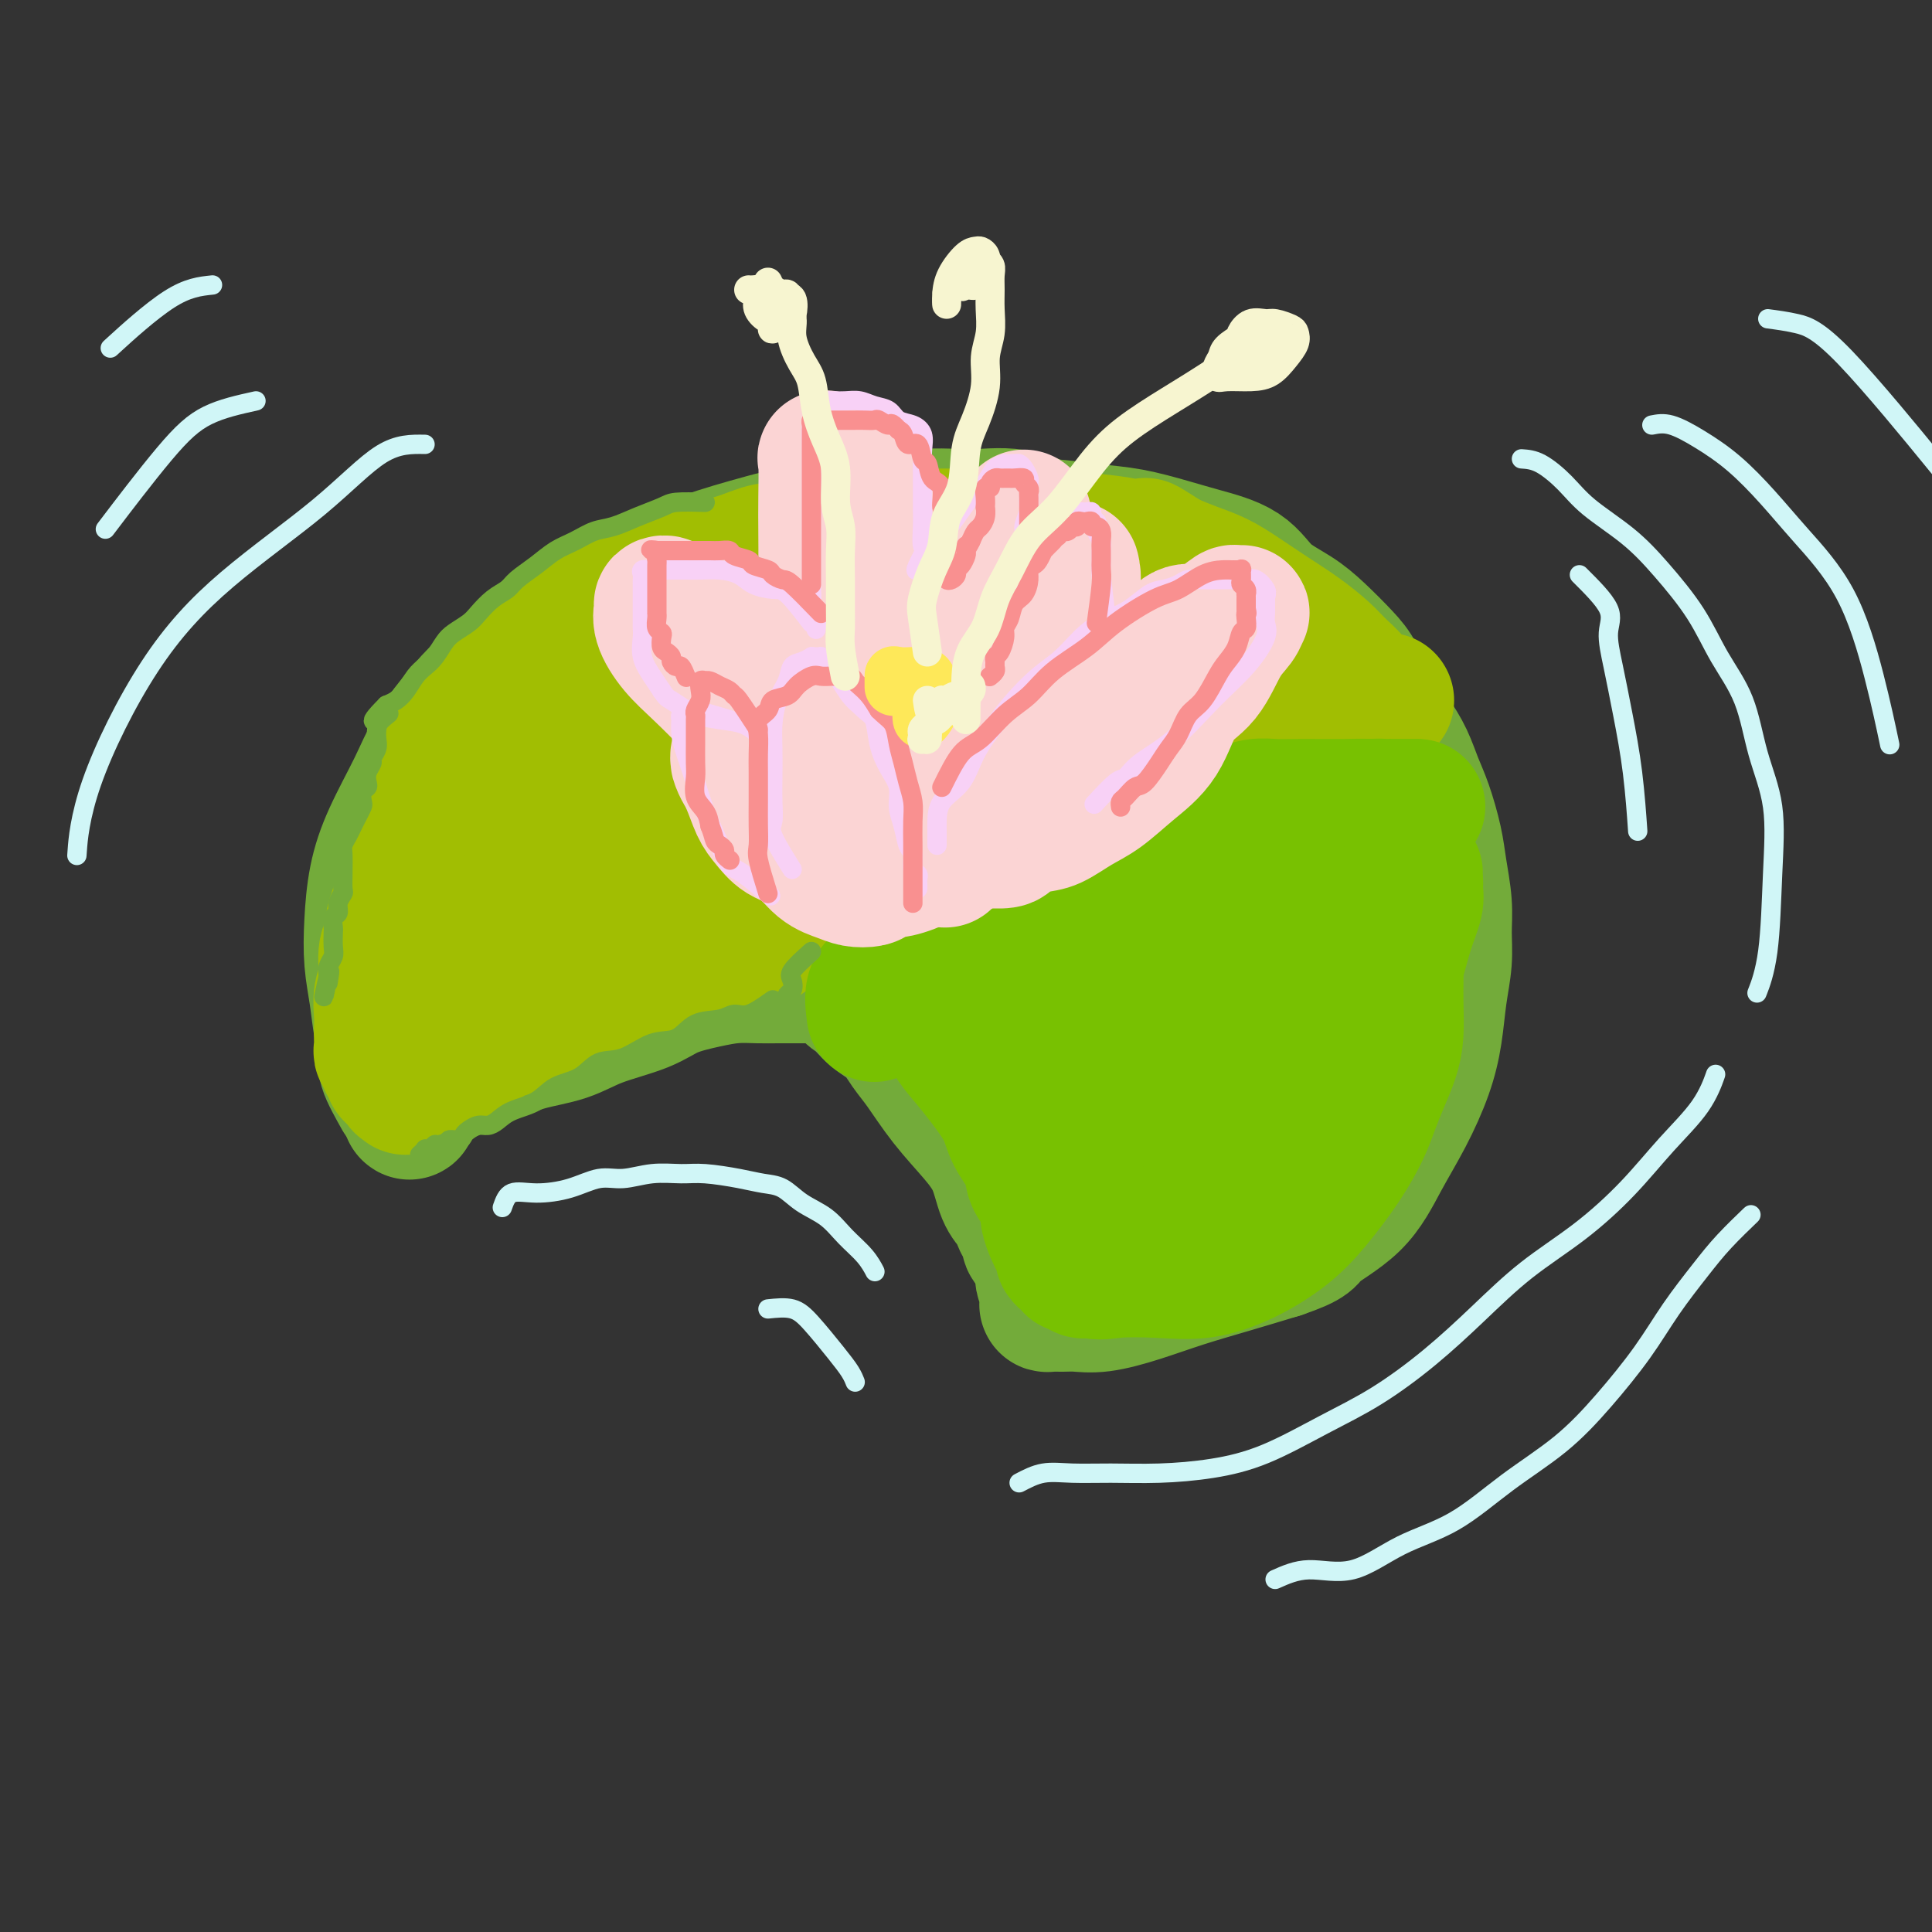 <svg viewBox='0 0 400 400' version='1.1' xmlns='http://www.w3.org/2000/svg' xmlns:xlink='http://www.w3.org/1999/xlink'><rect x="0" y="0" width="400" height="400" fill="#333333" stroke="none"/><g fill='none' stroke='#73AB3A' stroke-width='28' stroke-linecap='round' stroke-linejoin='round'><path d='M173,128c-2.352,-0.435 -4.704,-0.870 -6,-1c-1.296,-0.130 -1.535,0.047 -2,0c-0.465,-0.047 -1.157,-0.316 -2,0c-0.843,0.316 -1.838,1.218 -3,2c-1.162,0.782 -2.492,1.446 -4,2c-1.508,0.554 -3.193,1.000 -5,2c-1.807,1.000 -3.734,2.555 -6,4c-2.266,1.445 -4.871,2.779 -7,4c-2.129,1.221 -3.782,2.330 -6,4c-2.218,1.670 -5.001,3.901 -7,6c-1.999,2.099 -3.213,4.067 -5,6c-1.787,1.933 -4.147,3.832 -6,6c-1.853,2.168 -3.199,4.606 -5,7c-1.801,2.394 -4.056,4.743 -6,7c-1.944,2.257 -3.576,4.422 -5,7c-1.424,2.578 -2.638,5.568 -4,8c-1.362,2.432 -2.872,4.306 -4,6c-1.128,1.694 -1.875,3.209 -2,5c-0.125,1.791 0.373,3.859 0,6c-0.373,2.141 -1.617,4.355 -2,6c-0.383,1.645 0.093,2.719 0,4c-0.093,1.281 -0.756,2.768 -1,4c-0.244,1.232 -0.070,2.209 0,3c0.070,0.791 0.035,1.395 0,2'/><path d='M85,228c-0.671,4.574 0.151,1.009 1,-1c0.849,-2.009 1.723,-2.463 3,-3c1.277,-0.537 2.956,-1.158 5,-2c2.044,-0.842 4.454,-1.905 7,-3c2.546,-1.095 5.227,-2.222 8,-3c2.773,-0.778 5.636,-1.206 8,-2c2.364,-0.794 4.228,-1.954 7,-3c2.772,-1.046 6.454,-1.979 9,-3c2.546,-1.021 3.958,-2.130 6,-3c2.042,-0.870 4.713,-1.501 7,-2c2.287,-0.499 4.188,-0.866 6,-1c1.812,-0.134 3.535,-0.036 5,0c1.465,0.036 2.672,0.009 4,0c1.328,-0.009 2.776,0.000 4,0c1.224,-0.000 2.225,-0.010 3,0c0.775,0.010 1.324,0.041 2,0c0.676,-0.041 1.479,-0.155 2,0c0.521,0.155 0.761,0.577 1,1'/><path d='M173,203c4.769,0.371 3.192,1.299 3,2c-0.192,0.701 1.000,1.174 2,2c1.000,0.826 1.809,2.003 3,3c1.191,0.997 2.765,1.812 4,3c1.235,1.188 2.130,2.749 3,4c0.870,1.251 1.713,2.194 3,4c1.287,1.806 3.017,4.476 5,7c1.983,2.524 4.219,4.903 6,7c1.781,2.097 3.107,3.914 4,6c0.893,2.086 1.354,4.442 2,6c0.646,1.558 1.479,2.319 2,3c0.521,0.681 0.731,1.281 1,2c0.269,0.719 0.598,1.556 1,2c0.402,0.444 0.877,0.497 1,1c0.123,0.503 -0.107,1.458 0,2c0.107,0.542 0.550,0.670 1,1c0.450,0.330 0.905,0.862 1,1c0.095,0.138 -0.171,-0.118 0,0c0.171,0.118 0.778,0.609 1,1c0.222,0.391 0.060,0.682 0,1c-0.060,0.318 -0.016,0.662 0,1c0.016,0.338 0.005,0.668 0,1c-0.005,0.332 -0.002,0.666 0,1'/><path d='M216,264c2.105,4.664 0.368,1.823 0,1c-0.368,-0.823 0.633,0.371 1,1c0.367,0.629 0.099,0.694 0,1c-0.099,0.306 -0.029,0.852 0,1c0.029,0.148 0.017,-0.104 0,0c-0.017,0.104 -0.039,0.563 0,1c0.039,0.437 0.138,0.850 0,1c-0.138,0.150 -0.515,0.035 0,0c0.515,-0.035 1.922,0.010 3,0c1.078,-0.010 1.828,-0.074 3,0c1.172,0.074 2.767,0.288 5,0c2.233,-0.288 5.104,-1.077 8,-2c2.896,-0.923 5.818,-1.979 9,-3c3.182,-1.021 6.623,-2.006 10,-3c3.377,-0.994 6.688,-1.997 10,-3'/><path d='M265,259c6.904,-2.359 5.663,-2.757 7,-4c1.337,-1.243 5.251,-3.330 8,-6c2.749,-2.670 4.333,-5.923 6,-9c1.667,-3.077 3.417,-5.977 5,-9c1.583,-3.023 2.998,-6.169 4,-9c1.002,-2.831 1.590,-5.346 2,-8c0.410,-2.654 0.643,-5.447 1,-8c0.357,-2.553 0.840,-4.865 1,-7c0.160,-2.135 -0.001,-4.093 0,-6c0.001,-1.907 0.166,-3.762 0,-6c-0.166,-2.238 -0.663,-4.860 -1,-7c-0.337,-2.140 -0.515,-3.799 -1,-6c-0.485,-2.201 -1.277,-4.943 -2,-7c-0.723,-2.057 -1.376,-3.429 -2,-5c-0.624,-1.571 -1.218,-3.342 -2,-5c-0.782,-1.658 -1.752,-3.202 -3,-5c-1.248,-1.798 -2.775,-3.849 -4,-6c-1.225,-2.151 -2.148,-4.401 -3,-6c-0.852,-1.599 -1.634,-2.546 -3,-4c-1.366,-1.454 -3.315,-3.415 -5,-5c-1.685,-1.585 -3.105,-2.795 -5,-4c-1.895,-1.205 -4.265,-2.407 -6,-4c-1.735,-1.593 -2.834,-3.578 -5,-5c-2.166,-1.422 -5.399,-2.280 -8,-3c-2.601,-0.720 -4.569,-1.303 -7,-2c-2.431,-0.697 -5.326,-1.507 -8,-2c-2.674,-0.493 -5.128,-0.668 -8,-1c-2.872,-0.332 -6.162,-0.821 -9,-1c-2.838,-0.179 -5.226,-0.048 -8,0c-2.774,0.048 -5.936,0.014 -9,0c-3.064,-0.014 -6.032,-0.007 -9,0'/><path d='M191,109c-8.260,-0.349 -7.409,-0.220 -9,0c-1.591,0.220 -5.622,0.531 -9,1c-3.378,0.469 -6.102,1.097 -9,2c-2.898,0.903 -5.970,2.081 -9,3c-3.030,0.919 -6.017,1.578 -9,3c-2.983,1.422 -5.963,3.607 -9,5c-3.037,1.393 -6.132,1.993 -9,3c-2.868,1.007 -5.510,2.421 -8,4c-2.490,1.579 -4.830,3.323 -7,5c-2.170,1.677 -4.171,3.288 -6,5c-1.829,1.712 -3.487,3.525 -5,5c-1.513,1.475 -2.882,2.614 -4,4c-1.118,1.386 -1.984,3.020 -3,5c-1.016,1.980 -2.180,4.304 -3,6c-0.820,1.696 -1.295,2.762 -2,4c-0.705,1.238 -1.639,2.648 -2,4c-0.361,1.352 -0.149,2.644 0,4c0.149,1.356 0.236,2.774 0,4c-0.236,1.226 -0.795,2.260 -1,3c-0.205,0.740 -0.055,1.184 0,2c0.055,0.816 0.015,2.002 0,3c-0.015,0.998 -0.004,1.806 0,3c0.004,1.194 -0.000,2.772 0,4c0.000,1.228 0.004,2.106 0,3c-0.004,0.894 -0.015,1.803 0,3c0.015,1.197 0.057,2.680 0,4c-0.057,1.320 -0.211,2.475 0,4c0.211,1.525 0.789,3.419 1,5c0.211,1.581 0.057,2.849 0,4c-0.057,1.151 -0.016,2.186 0,3c0.016,0.814 0.008,1.407 0,2'/><path d='M88,219c0.000,7.845 0.000,1.959 0,0c0.000,-1.959 0.000,0.011 0,1c0.000,0.989 0.000,0.997 0,1c0.000,0.003 0.000,0.002 0,0'/><path d='M83,227c-1.292,-2.303 -2.585,-4.605 -3,-6c-0.415,-1.395 0.046,-1.881 0,-3c-0.046,-1.119 -0.599,-2.869 -1,-5c-0.401,-2.131 -0.650,-4.641 -1,-7c-0.350,-2.359 -0.799,-4.565 -1,-7c-0.201,-2.435 -0.152,-5.099 0,-8c0.152,-2.901 0.408,-6.038 1,-9c0.592,-2.962 1.519,-5.749 3,-9c1.481,-3.251 3.517,-6.966 5,-10c1.483,-3.034 2.414,-5.388 4,-8c1.586,-2.612 3.828,-5.481 6,-8c2.172,-2.519 4.273,-4.687 7,-7c2.727,-2.313 6.078,-4.772 9,-7c2.922,-2.228 5.413,-4.226 9,-6c3.587,-1.774 8.268,-3.325 12,-5c3.732,-1.675 6.514,-3.476 10,-5c3.486,-1.524 7.675,-2.772 12,-4c4.325,-1.228 8.786,-2.437 13,-3c4.214,-0.563 8.183,-0.482 12,-1c3.817,-0.518 7.484,-1.636 11,-2c3.516,-0.364 6.881,0.026 10,0c3.119,-0.026 5.994,-0.469 9,0c3.006,0.469 6.145,1.848 9,3c2.855,1.152 5.428,2.076 8,3'/><path d='M227,113c4.002,1.323 5.507,1.630 8,3c2.493,1.370 5.974,3.804 9,6c3.026,2.196 5.596,4.153 8,6c2.404,1.847 4.642,3.585 7,6c2.358,2.415 4.837,5.509 7,8c2.163,2.491 4.012,4.379 6,7c1.988,2.621 4.116,5.976 6,9c1.884,3.024 3.523,5.716 5,9c1.477,3.284 2.790,7.160 4,10c1.210,2.840 2.316,4.643 3,7c0.684,2.357 0.945,5.266 1,8c0.055,2.734 -0.098,5.293 0,8c0.098,2.707 0.446,5.563 0,8c-0.446,2.437 -1.684,4.455 -3,7c-1.316,2.545 -2.708,5.616 -4,8c-1.292,2.384 -2.483,4.082 -4,6c-1.517,1.918 -3.360,4.057 -5,6c-1.640,1.943 -3.076,3.690 -4,5c-0.924,1.310 -1.337,2.184 -2,3c-0.663,0.816 -1.577,1.574 -2,2c-0.423,0.426 -0.356,0.522 -1,1c-0.644,0.478 -1.998,1.340 -3,2c-1.002,0.660 -1.654,1.117 -3,2c-1.346,0.883 -3.388,2.191 -5,3c-1.612,0.809 -2.793,1.117 -4,2c-1.207,0.883 -2.439,2.339 -4,3c-1.561,0.661 -3.449,0.528 -5,1c-1.551,0.472 -2.764,1.550 -4,2c-1.236,0.450 -2.496,0.271 -3,0c-0.504,-0.271 -0.252,-0.636 0,-1'/><path d='M235,260c-1.950,-0.202 -0.823,-1.705 0,-3c0.823,-1.295 1.344,-2.380 2,-4c0.656,-1.620 1.448,-3.774 2,-6c0.552,-2.226 0.864,-4.525 1,-7c0.136,-2.475 0.095,-5.125 0,-8c-0.095,-2.875 -0.246,-5.975 0,-9c0.246,-3.025 0.887,-5.975 0,-9c-0.887,-3.025 -3.303,-6.124 -5,-9c-1.697,-2.876 -2.673,-5.530 -4,-8c-1.327,-2.470 -3.003,-4.755 -5,-7c-1.997,-2.245 -4.316,-4.451 -7,-6c-2.684,-1.549 -5.733,-2.443 -9,-4c-3.267,-1.557 -6.750,-3.779 -10,-5c-3.250,-1.221 -6.266,-1.442 -10,-2c-3.734,-0.558 -8.186,-1.454 -13,-2c-4.814,-0.546 -9.989,-0.741 -15,-1c-5.011,-0.259 -9.857,-0.581 -15,0c-5.143,0.581 -10.583,2.063 -16,4c-5.417,1.937 -10.811,4.327 -15,6c-4.189,1.673 -7.175,2.630 -10,4c-2.825,1.370 -5.490,3.153 -7,4c-1.510,0.847 -1.864,0.757 -2,1c-0.136,0.243 -0.055,0.819 0,1c0.055,0.181 0.083,-0.033 1,0c0.917,0.033 2.723,0.311 6,-1c3.277,-1.311 8.024,-4.213 14,-8c5.976,-3.787 13.179,-8.458 21,-13c7.821,-4.542 16.259,-8.954 24,-13c7.741,-4.046 14.783,-7.728 21,-11c6.217,-3.272 11.608,-6.136 17,-9'/><path d='M201,135c18.186,-9.746 11.651,-6.612 10,-6c-1.651,0.612 1.583,-1.299 3,-2c1.417,-0.701 1.018,-0.193 0,0c-1.018,0.193 -2.654,0.070 -5,0c-2.346,-0.070 -5.402,-0.086 -9,0c-3.598,0.086 -7.738,0.275 -12,1c-4.262,0.725 -8.646,1.985 -13,4c-4.354,2.015 -8.678,4.786 -12,7c-3.322,2.214 -5.643,3.871 -8,6c-2.357,2.129 -4.750,4.730 -7,8c-2.250,3.270 -4.355,7.208 -7,11c-2.645,3.792 -5.829,7.436 -8,11c-2.171,3.564 -3.329,7.046 -4,9c-0.671,1.954 -0.854,2.378 -1,3c-0.146,0.622 -0.255,1.441 1,2c1.255,0.559 3.875,0.856 8,1c4.125,0.144 9.755,0.134 16,-1c6.245,-1.134 13.107,-3.394 20,-6c6.893,-2.606 13.819,-5.559 20,-8c6.181,-2.441 11.619,-4.370 16,-6c4.381,-1.630 7.706,-2.960 10,-4c2.294,-1.040 3.559,-1.789 4,-2c0.441,-0.211 0.060,0.115 -1,0c-1.060,-0.115 -2.798,-0.670 -6,0c-3.202,0.670 -7.866,2.566 -13,4c-5.134,1.434 -10.737,2.405 -17,4c-6.263,1.595 -13.186,3.814 -20,6c-6.814,2.186 -13.518,4.339 -19,6c-5.482,1.661 -9.741,2.831 -14,4'/><path d='M133,187c-15.866,4.500 -10.533,3.748 -10,4c0.533,0.252 -3.736,1.506 -6,2c-2.264,0.494 -2.523,0.229 -2,0c0.523,-0.229 1.826,-0.421 4,-2c2.174,-1.579 5.217,-4.545 10,-8c4.783,-3.455 11.305,-7.399 18,-12c6.695,-4.601 13.562,-9.860 21,-15c7.438,-5.140 15.446,-10.162 22,-14c6.554,-3.838 11.653,-6.493 16,-9c4.347,-2.507 7.940,-4.866 11,-6c3.060,-1.134 5.586,-1.042 7,-1c1.414,0.042 1.716,0.035 2,0c0.284,-0.035 0.550,-0.098 0,1c-0.550,1.098 -1.915,3.357 -4,6c-2.085,2.643 -4.889,5.669 -8,9c-3.111,3.331 -6.529,6.966 -11,11c-4.471,4.034 -9.993,8.467 -14,12c-4.007,3.533 -6.497,6.167 -8,8c-1.503,1.833 -2.020,2.866 -2,4c0.020,1.134 0.575,2.369 3,3c2.425,0.631 6.720,0.659 11,1c4.280,0.341 8.544,0.997 13,1c4.456,0.003 9.103,-0.646 14,-2c4.897,-1.354 10.045,-3.415 14,-5c3.955,-1.585 6.719,-2.696 9,-4c2.281,-1.304 4.080,-2.801 5,-4c0.920,-1.199 0.960,-2.099 1,-3'/><path d='M249,164c1.169,-1.241 1.091,-0.844 1,-1c-0.091,-0.156 -0.195,-0.864 -1,-1c-0.805,-0.136 -2.313,0.301 -4,0c-1.687,-0.301 -3.555,-1.340 -6,-2c-2.445,-0.660 -5.466,-0.942 -8,-1c-2.534,-0.058 -4.579,0.108 -7,0c-2.421,-0.108 -5.216,-0.488 -7,0c-1.784,0.488 -2.557,1.846 -3,3c-0.443,1.154 -0.556,2.105 -1,4c-0.444,1.895 -1.218,4.736 -2,8c-0.782,3.264 -1.571,6.953 -2,11c-0.429,4.047 -0.499,8.454 -1,12c-0.501,3.546 -1.433,6.232 -2,9c-0.567,2.768 -0.767,5.616 -1,8c-0.233,2.384 -0.497,4.302 0,7c0.497,2.698 1.755,6.177 3,9c1.245,2.823 2.477,4.991 4,7c1.523,2.009 3.336,3.859 5,5c1.664,1.141 3.178,1.574 4,2c0.822,0.426 0.953,0.847 1,1c0.047,0.153 0.009,0.038 0,0c-0.009,-0.038 0.009,0.001 0,-1c-0.009,-1.001 -0.046,-3.042 -1,-5c-0.954,-1.958 -2.824,-3.832 -4,-6c-1.176,-2.168 -1.656,-4.631 -3,-7c-1.344,-2.369 -3.551,-4.646 -5,-7c-1.449,-2.354 -2.141,-4.786 -3,-7c-0.859,-2.214 -1.885,-4.212 -3,-6c-1.115,-1.788 -2.319,-3.368 -3,-5c-0.681,-1.632 -0.841,-3.316 -1,-5'/><path d='M199,196c-3.631,-8.322 -1.707,-5.126 -1,-5c0.707,0.126 0.197,-2.818 0,-6c-0.197,-3.182 -0.080,-6.601 1,-10c1.080,-3.399 3.125,-6.776 5,-10c1.875,-3.224 3.580,-6.293 5,-9c1.420,-2.707 2.554,-5.051 4,-7c1.446,-1.949 3.202,-3.503 4,-4c0.798,-0.497 0.638,0.063 1,0c0.362,-0.063 1.247,-0.749 2,-1c0.753,-0.251 1.374,-0.067 2,0c0.626,0.067 1.255,0.017 2,0c0.745,-0.017 1.604,-0.002 2,0c0.396,0.002 0.328,-0.009 1,0c0.672,0.009 2.082,0.037 3,1c0.918,0.963 1.343,2.860 2,4c0.657,1.140 1.548,1.522 3,3c1.452,1.478 3.467,4.054 5,6c1.533,1.946 2.586,3.264 4,5c1.414,1.736 3.191,3.891 5,6c1.809,2.109 3.652,4.173 5,6c1.348,1.827 2.203,3.416 3,5c0.797,1.584 1.536,3.164 2,5c0.464,1.836 0.652,3.927 1,6c0.348,2.073 0.857,4.128 1,6c0.143,1.872 -0.078,3.560 0,6c0.078,2.440 0.456,5.632 0,8c-0.456,2.368 -1.747,3.914 -3,6c-1.253,2.086 -2.470,4.714 -4,7c-1.530,2.286 -3.373,4.231 -5,6c-1.627,1.769 -3.036,3.363 -5,5c-1.964,1.637 -4.482,3.319 -7,5'/><path d='M237,240c-3.824,3.953 -2.883,2.335 -3,2c-0.117,-0.335 -1.291,0.612 -2,1c-0.709,0.388 -0.952,0.215 -1,0c-0.048,-0.215 0.100,-0.474 0,-1c-0.100,-0.526 -0.447,-1.319 -1,-2c-0.553,-0.681 -1.310,-1.250 -2,-2c-0.690,-0.750 -1.311,-1.679 -2,-3c-0.689,-1.321 -1.446,-3.032 -2,-5c-0.554,-1.968 -0.905,-4.192 -1,-7c-0.095,-2.808 0.066,-6.199 0,-10c-0.066,-3.801 -0.361,-8.011 0,-12c0.361,-3.989 1.376,-7.757 2,-12c0.624,-4.243 0.858,-8.961 2,-13c1.142,-4.039 3.192,-7.398 4,-11c0.808,-3.602 0.372,-7.446 1,-11c0.628,-3.554 2.319,-6.816 3,-10c0.681,-3.184 0.353,-6.289 1,-9c0.647,-2.711 2.268,-5.029 3,-7c0.732,-1.971 0.574,-3.596 1,-5c0.426,-1.404 1.434,-2.589 2,-3c0.566,-0.411 0.689,-0.049 1,0c0.311,0.049 0.809,-0.217 1,0c0.191,0.217 0.076,0.916 0,2c-0.076,1.084 -0.114,2.553 0,4c0.114,1.447 0.381,2.872 1,5c0.619,2.128 1.590,4.957 3,8c1.410,3.043 3.260,6.298 5,10c1.740,3.702 3.370,7.851 5,12'/><path d='M258,161c3.471,8.103 4.148,7.861 5,10c0.852,2.139 1.877,6.659 3,10c1.123,3.341 2.342,5.502 3,8c0.658,2.498 0.754,5.332 1,8c0.246,2.668 0.643,5.168 1,8c0.357,2.832 0.673,5.995 0,9c-0.673,3.005 -2.334,5.852 -4,9c-1.666,3.148 -3.336,6.598 -5,9c-1.664,2.402 -3.321,3.757 -5,5c-1.679,1.243 -3.378,2.376 -4,3c-0.622,0.624 -0.166,0.739 0,0c0.166,-0.739 0.044,-2.333 0,-3c-0.044,-0.667 -0.008,-0.406 0,-1c0.008,-0.594 -0.012,-2.041 0,-4c0.012,-1.959 0.055,-4.430 0,-7c-0.055,-2.570 -0.209,-5.240 -1,-8c-0.791,-2.760 -2.218,-5.611 -3,-9c-0.782,-3.389 -0.918,-7.315 -2,-11c-1.082,-3.685 -3.109,-7.130 -5,-10c-1.891,-2.870 -3.646,-5.165 -5,-7c-1.354,-1.835 -2.306,-3.210 -3,-4c-0.694,-0.790 -1.131,-0.996 -1,-1c0.131,-0.004 0.831,0.192 1,0c0.169,-0.192 -0.192,-0.773 1,0c1.192,0.773 3.936,2.900 6,5c2.064,2.100 3.447,4.171 4,5c0.553,0.829 0.277,0.414 0,0'/></g>
<g fill='none' stroke='#A1BE02' stroke-width='28' stroke-linecap='round' stroke-linejoin='round'><path d='M138,131c-3.638,0.637 -7.276,1.273 -11,3c-3.724,1.727 -7.534,4.543 -11,7c-3.466,2.457 -6.588,4.555 -9,6c-2.412,1.445 -4.115,2.236 -5,3c-0.885,0.764 -0.951,1.499 -1,2c-0.049,0.501 -0.079,0.766 0,1c0.079,0.234 0.269,0.436 1,0c0.731,-0.436 2.005,-1.510 4,-3c1.995,-1.490 4.712,-3.397 8,-5c3.288,-1.603 7.145,-2.902 11,-5c3.855,-2.098 7.706,-4.996 12,-7c4.294,-2.004 9.031,-3.114 13,-4c3.969,-0.886 7.170,-1.547 11,-2c3.830,-0.453 8.290,-0.696 12,-1c3.710,-0.304 6.669,-0.669 10,-1c3.331,-0.331 7.032,-0.628 10,-1c2.968,-0.372 5.201,-0.818 7,-1c1.799,-0.182 3.163,-0.100 4,0c0.837,0.100 1.149,0.219 1,0c-0.149,-0.219 -0.757,-0.777 -1,-1c-0.243,-0.223 -0.122,-0.112 0,0'/><path d='M204,122c8.306,-1.246 2.072,-0.859 -1,-1c-3.072,-0.141 -2.980,-0.808 -3,-1c-0.020,-0.192 -0.152,0.092 -1,0c-0.848,-0.092 -2.413,-0.561 -3,-1c-0.587,-0.439 -0.194,-0.850 -1,-1c-0.806,-0.150 -2.809,-0.040 -4,0c-1.191,0.040 -1.571,0.010 -3,0c-1.429,-0.010 -3.908,0.000 -6,0c-2.092,-0.000 -3.796,-0.011 -6,0c-2.204,0.011 -4.908,0.045 -7,0c-2.092,-0.045 -3.571,-0.167 -5,0c-1.429,0.167 -2.807,0.623 -4,1c-1.193,0.377 -2.199,0.675 -3,1c-0.801,0.325 -1.397,0.678 -2,1c-0.603,0.322 -1.214,0.615 -2,1c-0.786,0.385 -1.746,0.863 -3,1c-1.254,0.137 -2.802,-0.068 -4,0c-1.198,0.068 -2.046,0.407 -3,1c-0.954,0.593 -2.015,1.438 -3,2c-0.985,0.562 -1.893,0.840 -3,1c-1.107,0.160 -2.412,0.203 -4,1c-1.588,0.797 -3.459,2.349 -5,3c-1.541,0.651 -2.751,0.399 -4,1c-1.249,0.601 -2.537,2.053 -4,3c-1.463,0.947 -3.101,1.390 -4,2c-0.899,0.610 -1.060,1.389 -2,2c-0.940,0.611 -2.658,1.056 -4,2c-1.342,0.944 -2.308,2.387 -3,3c-0.692,0.613 -1.109,0.396 -2,1c-0.891,0.604 -2.254,2.030 -3,3c-0.746,0.970 -0.873,1.485 -1,2'/><path d='M101,150c-3.919,3.141 -2.217,1.992 -2,2c0.217,0.008 -1.051,1.172 -2,2c-0.949,0.828 -1.579,1.321 -2,2c-0.421,0.679 -0.632,1.546 -1,2c-0.368,0.454 -0.891,0.495 -1,1c-0.109,0.505 0.197,1.473 0,2c-0.197,0.527 -0.898,0.614 -1,1c-0.102,0.386 0.395,1.070 0,2c-0.395,0.930 -1.681,2.106 -2,3c-0.319,0.894 0.328,1.505 0,2c-0.328,0.495 -1.632,0.875 -2,2c-0.368,1.125 0.201,2.996 0,4c-0.201,1.004 -1.172,1.141 -2,2c-0.828,0.859 -1.513,2.438 -2,4c-0.487,1.562 -0.775,3.106 -1,5c-0.225,1.894 -0.386,4.138 -1,6c-0.614,1.862 -1.681,3.342 -2,5c-0.319,1.658 0.111,3.494 0,5c-0.111,1.506 -0.761,2.684 -1,4c-0.239,1.316 -0.065,2.772 0,4c0.065,1.228 0.021,2.228 0,3c-0.021,0.772 -0.019,1.316 0,2c0.019,0.684 0.057,1.507 0,2c-0.057,0.493 -0.207,0.657 0,1c0.207,0.343 0.773,0.865 1,1c0.227,0.135 0.116,-0.119 0,0c-0.116,0.119 -0.238,0.609 0,1c0.238,0.391 0.837,0.682 1,1c0.163,0.318 -0.110,0.663 0,1c0.110,0.337 0.603,0.668 1,1c0.397,0.332 0.699,0.666 1,1'/><path d='M83,224c0.559,1.099 -0.044,0.347 0,0c0.044,-0.347 0.734,-0.288 1,0c0.266,0.288 0.109,0.805 0,1c-0.109,0.195 -0.170,0.067 0,0c0.170,-0.067 0.570,-0.073 1,0c0.430,0.073 0.891,0.224 1,0c0.109,-0.224 -0.134,-0.824 0,-1c0.134,-0.176 0.647,0.071 1,0c0.353,-0.071 0.548,-0.460 1,-1c0.452,-0.540 1.162,-1.232 2,-2c0.838,-0.768 1.804,-1.611 3,-2c1.196,-0.389 2.623,-0.323 4,-1c1.377,-0.677 2.705,-2.097 4,-3c1.295,-0.903 2.556,-1.291 5,-2c2.444,-0.709 6.072,-1.741 9,-3c2.928,-1.259 5.157,-2.745 8,-4c2.843,-1.255 6.300,-2.280 9,-3c2.700,-0.720 4.645,-1.137 7,-2c2.355,-0.863 5.122,-2.172 8,-3c2.878,-0.828 5.866,-1.174 8,-2c2.134,-0.826 3.413,-2.133 5,-3c1.587,-0.867 3.483,-1.293 5,-2c1.517,-0.707 2.654,-1.695 3,-2c0.346,-0.305 -0.099,0.072 0,0c0.099,-0.072 0.743,-0.592 1,-1c0.257,-0.408 0.129,-0.704 0,-1'/><path d='M169,187c2.404,-1.362 1.415,-0.267 1,0c-0.415,0.267 -0.256,-0.294 0,-1c0.256,-0.706 0.609,-1.559 1,-2c0.391,-0.441 0.820,-0.472 1,-1c0.180,-0.528 0.110,-1.554 1,-3c0.890,-1.446 2.740,-3.314 4,-5c1.260,-1.686 1.929,-3.191 3,-5c1.071,-1.809 2.544,-3.922 4,-6c1.456,-2.078 2.895,-4.120 4,-6c1.105,-1.880 1.877,-3.598 3,-5c1.123,-1.402 2.596,-2.487 4,-4c1.404,-1.513 2.737,-3.455 4,-5c1.263,-1.545 2.455,-2.692 4,-4c1.545,-1.308 3.441,-2.775 5,-4c1.559,-1.225 2.780,-2.208 4,-3c1.220,-0.792 2.439,-1.392 4,-2c1.561,-0.608 3.464,-1.224 5,-2c1.536,-0.776 2.704,-1.710 4,-2c1.296,-0.290 2.721,0.066 4,0c1.279,-0.066 2.411,-0.555 4,-1c1.589,-0.445 3.635,-0.847 5,-1c1.365,-0.153 2.049,-0.056 3,0c0.951,0.056 2.168,0.071 3,0c0.832,-0.071 1.278,-0.229 2,0c0.722,0.229 1.719,0.845 2,1c0.281,0.155 -0.155,-0.151 0,0c0.155,0.151 0.901,0.757 1,1c0.099,0.243 -0.451,0.121 -1,0'/><path d='M248,127c3.599,0.003 1.095,0.011 0,0c-1.095,-0.011 -0.782,-0.042 -1,0c-0.218,0.042 -0.969,0.158 -3,0c-2.031,-0.158 -5.344,-0.590 -9,0c-3.656,0.590 -7.655,2.203 -12,4c-4.345,1.797 -9.038,3.778 -13,6c-3.962,2.222 -7.194,4.684 -11,7c-3.806,2.316 -8.184,4.484 -12,7c-3.816,2.516 -7.068,5.378 -10,8c-2.932,2.622 -5.543,5.004 -8,7c-2.457,1.996 -4.761,3.606 -7,5c-2.239,1.394 -4.414,2.570 -6,4c-1.586,1.430 -2.582,3.113 -3,4c-0.418,0.887 -0.260,0.978 0,1c0.260,0.022 0.620,-0.025 1,0c0.380,0.025 0.781,0.122 1,0c0.219,-0.122 0.255,-0.461 1,-1c0.745,-0.539 2.198,-1.277 3,-2c0.802,-0.723 0.955,-1.431 2,-2c1.045,-0.569 2.984,-0.998 5,-2c2.016,-1.002 4.109,-2.578 7,-4c2.891,-1.422 6.579,-2.690 10,-4c3.421,-1.310 6.575,-2.660 10,-4c3.425,-1.340 7.121,-2.668 10,-4c2.879,-1.332 4.939,-2.666 7,-4'/><path d='M210,153c10.260,-4.654 7.411,-3.290 8,-3c0.589,0.290 4.616,-0.496 8,-1c3.384,-0.504 6.124,-0.727 9,-1c2.876,-0.273 5.889,-0.595 9,-1c3.111,-0.405 6.320,-0.893 9,-1c2.680,-0.107 4.831,0.168 7,0c2.169,-0.168 4.355,-0.777 7,-1c2.645,-0.223 5.749,-0.060 8,0c2.251,0.060 3.648,0.016 5,0c1.352,-0.016 2.660,-0.004 4,0c1.340,0.004 2.714,0.001 3,0c0.286,-0.001 -0.515,0.001 -1,0c-0.485,-0.001 -0.655,-0.003 -1,0c-0.345,0.003 -0.866,0.013 -1,0c-0.134,-0.013 0.121,-0.047 0,0c-0.121,0.047 -0.616,0.175 -1,0c-0.384,-0.175 -0.657,-0.654 -1,-1c-0.343,-0.346 -0.757,-0.560 -1,-1c-0.243,-0.440 -0.313,-1.107 -1,-2c-0.687,-0.893 -1.989,-2.013 -3,-3c-1.011,-0.987 -1.732,-1.840 -3,-3c-1.268,-1.160 -3.083,-2.628 -5,-4c-1.917,-1.372 -3.936,-2.647 -6,-4c-2.064,-1.353 -4.172,-2.785 -6,-4c-1.828,-1.215 -3.377,-2.212 -5,-3c-1.623,-0.788 -3.321,-1.368 -5,-2c-1.679,-0.632 -3.340,-1.316 -5,-2'/><path d='M242,116c-7.650,-4.891 -4.275,-2.617 -4,-2c0.275,0.617 -2.549,-0.423 -5,-1c-2.451,-0.577 -4.529,-0.690 -7,-1c-2.471,-0.310 -5.334,-0.816 -8,-1c-2.666,-0.184 -5.136,-0.047 -8,0c-2.864,0.047 -6.121,0.004 -9,0c-2.879,-0.004 -5.379,0.031 -8,0c-2.621,-0.031 -5.363,-0.129 -8,0c-2.637,0.129 -5.170,0.483 -8,1c-2.830,0.517 -5.956,1.195 -9,2c-3.044,0.805 -6.006,1.736 -9,3c-2.994,1.264 -6.019,2.863 -9,4c-2.981,1.137 -5.919,1.814 -8,3c-2.081,1.186 -3.304,2.880 -5,4c-1.696,1.120 -3.866,1.666 -6,3c-2.134,1.334 -4.232,3.458 -6,5c-1.768,1.542 -3.206,2.504 -5,4c-1.794,1.496 -3.944,3.527 -5,5c-1.056,1.473 -1.018,2.387 -1,3c0.018,0.613 0.015,0.923 0,1c-0.015,0.077 -0.043,-0.081 0,0c0.043,0.081 0.158,0.399 1,1c0.842,0.601 2.412,1.485 5,2c2.588,0.515 6.196,0.659 10,1c3.804,0.341 7.806,0.877 13,0c5.194,-0.877 11.580,-3.166 17,-5c5.420,-1.834 9.876,-3.213 14,-5c4.124,-1.787 7.918,-3.981 11,-6c3.082,-2.019 5.452,-3.863 7,-5c1.548,-1.137 2.274,-1.569 3,-2'/><path d='M195,130c3.479,-1.967 1.675,-0.383 1,0c-0.675,0.383 -0.222,-0.435 0,-1c0.222,-0.565 0.214,-0.877 0,-1c-0.214,-0.123 -0.632,-0.058 -1,0c-0.368,0.058 -0.686,0.109 -2,0c-1.314,-0.109 -3.624,-0.377 -8,0c-4.376,0.377 -10.817,1.398 -17,3c-6.183,1.602 -12.106,3.783 -18,6c-5.894,2.217 -11.758,4.469 -18,8c-6.242,3.531 -12.863,8.341 -19,13c-6.137,4.659 -11.789,9.167 -16,13c-4.211,3.833 -6.982,6.991 -9,10c-2.018,3.009 -3.285,5.869 -4,8c-0.715,2.131 -0.880,3.532 0,4c0.880,0.468 2.805,0.002 6,0c3.195,-0.002 7.661,0.460 12,0c4.339,-0.460 8.553,-1.841 13,-4c4.447,-2.159 9.129,-5.097 14,-8c4.871,-2.903 9.932,-5.773 14,-9c4.068,-3.227 7.144,-6.811 10,-10c2.856,-3.189 5.493,-5.982 8,-9c2.507,-3.018 4.885,-6.259 6,-8c1.115,-1.741 0.967,-1.980 1,-2c0.033,-0.020 0.246,0.180 0,0c-0.246,-0.180 -0.951,-0.741 -3,0c-2.049,0.741 -5.443,2.783 -9,5c-3.557,2.217 -7.279,4.608 -11,7'/><path d='M145,155c-5.682,3.441 -9.886,6.044 -14,9c-4.114,2.956 -8.139,6.265 -11,9c-2.861,2.735 -4.558,4.894 -6,6c-1.442,1.106 -2.631,1.158 -3,2c-0.369,0.842 0.080,2.474 0,3c-0.080,0.526 -0.691,-0.055 -1,0c-0.309,0.055 -0.316,0.746 0,1c0.316,0.254 0.953,0.071 1,0c0.047,-0.071 -0.498,-0.031 0,0c0.498,0.031 2.037,0.053 3,0c0.963,-0.053 1.350,-0.183 3,-1c1.650,-0.817 4.563,-2.323 7,-4c2.437,-1.677 4.399,-3.524 7,-5c2.601,-1.476 5.841,-2.579 9,-4c3.159,-1.421 6.236,-3.158 9,-5c2.764,-1.842 5.215,-3.788 8,-5c2.785,-1.212 5.905,-1.689 9,-3c3.095,-1.311 6.166,-3.455 9,-5c2.834,-1.545 5.433,-2.490 8,-3c2.567,-0.510 5.104,-0.584 8,-1c2.896,-0.416 6.153,-1.173 9,-2c2.847,-0.827 5.285,-1.724 8,-2c2.715,-0.276 5.705,0.070 8,0c2.295,-0.070 3.893,-0.555 6,-1c2.107,-0.445 4.722,-0.851 7,-1c2.278,-0.149 4.219,-0.040 6,0c1.781,0.040 3.403,0.011 5,0c1.597,-0.011 3.171,-0.003 5,0c1.829,0.003 3.915,0.002 6,0'/><path d='M251,143c11.483,-1.083 6.191,-0.290 5,0c-1.191,0.290 1.719,0.079 3,0c1.281,-0.079 0.932,-0.024 1,0c0.068,0.024 0.554,0.018 1,0c0.446,-0.018 0.851,-0.046 1,0c0.149,0.046 0.040,0.168 0,0c-0.040,-0.168 -0.011,-0.624 0,-1c0.011,-0.376 0.004,-0.670 0,-1c-0.004,-0.330 -0.005,-0.696 0,-1c0.005,-0.304 0.015,-0.547 0,-1c-0.015,-0.453 -0.054,-1.117 -1,-2c-0.946,-0.883 -2.797,-1.984 -4,-3c-1.203,-1.016 -1.756,-1.946 -3,-3c-1.244,-1.054 -3.179,-2.233 -5,-3c-1.821,-0.767 -3.529,-1.123 -5,-2c-1.471,-0.877 -2.703,-2.277 -4,-3c-1.297,-0.723 -2.657,-0.771 -4,-1c-1.343,-0.229 -2.669,-0.639 -4,-1c-1.331,-0.361 -2.666,-0.674 -4,-1c-1.334,-0.326 -2.667,-0.665 -4,-1c-1.333,-0.335 -2.667,-0.667 -4,-1c-1.333,-0.333 -2.667,-0.667 -4,-1c-1.333,-0.333 -2.667,-0.667 -4,-1c-1.333,-0.333 -2.667,-0.667 -4,-1c-1.333,-0.333 -2.667,-0.667 -4,-1'/><path d='M204,114c-6.276,-1.392 -3.965,-0.373 -4,0c-0.035,0.373 -2.416,0.100 -4,0c-1.584,-0.100 -2.373,-0.027 -4,0c-1.627,0.027 -4.093,0.008 -6,0c-1.907,-0.008 -3.254,-0.004 -5,0c-1.746,0.004 -3.892,0.007 -6,0c-2.108,-0.007 -4.177,-0.024 -6,0c-1.823,0.024 -3.399,0.089 -5,0c-1.601,-0.089 -3.227,-0.333 -5,0c-1.773,0.333 -3.692,1.244 -6,2c-2.308,0.756 -5.005,1.359 -7,2c-1.995,0.641 -3.289,1.322 -5,2c-1.711,0.678 -3.840,1.354 -6,2c-2.160,0.646 -4.350,1.260 -6,2c-1.650,0.740 -2.761,1.604 -4,2c-1.239,0.396 -2.605,0.322 -4,1c-1.395,0.678 -2.820,2.106 -4,3c-1.180,0.894 -2.116,1.254 -3,2c-0.884,0.746 -1.716,1.880 -3,3c-1.284,1.120 -3.021,2.228 -4,3c-0.979,0.772 -1.202,1.208 -2,2c-0.798,0.792 -2.172,1.940 -3,3c-0.828,1.060 -1.110,2.033 -2,3c-0.890,0.967 -2.388,1.929 -3,3c-0.612,1.071 -0.337,2.251 -1,3c-0.663,0.749 -2.265,1.065 -3,2c-0.735,0.935 -0.603,2.488 -1,4c-0.397,1.512 -1.323,2.983 -2,5c-0.677,2.017 -1.105,4.582 -2,7c-0.895,2.418 -2.256,4.691 -3,7c-0.744,2.309 -0.872,4.655 -1,7'/><path d='M84,184c-1.781,5.550 -1.734,4.424 -2,5c-0.266,0.576 -0.845,2.855 -1,4c-0.155,1.145 0.113,1.155 0,2c-0.113,0.845 -0.608,2.526 0,4c0.608,1.474 2.317,2.743 4,4c1.683,1.257 3.338,2.502 4,3c0.662,0.498 0.331,0.249 0,0'/></g>
<g fill='none' stroke='#78C101' stroke-width='28' stroke-linecap='round' stroke-linejoin='round'><path d='M181,210c-0.257,-1.904 -0.515,-3.808 0,-5c0.515,-1.192 1.801,-1.673 3,-3c1.199,-1.327 2.309,-3.499 4,-5c1.691,-1.501 3.963,-2.331 6,-4c2.037,-1.669 3.840,-4.177 6,-6c2.160,-1.823 4.678,-2.960 7,-4c2.322,-1.040 4.450,-1.984 6,-3c1.550,-1.016 2.523,-2.103 4,-3c1.477,-0.897 3.460,-1.602 5,-2c1.540,-0.398 2.638,-0.487 4,-1c1.362,-0.513 2.990,-1.448 5,-2c2.010,-0.552 4.403,-0.721 6,-1c1.597,-0.279 2.397,-0.667 4,-1c1.603,-0.333 4.007,-0.611 6,-1c1.993,-0.389 3.574,-0.889 5,-1c1.426,-0.111 2.695,0.166 4,0c1.305,-0.166 2.645,-0.777 4,-1c1.355,-0.223 2.724,-0.060 4,0c1.276,0.060 2.460,0.016 4,0c1.540,-0.016 3.438,-0.004 5,0c1.562,0.004 2.790,0.001 4,0c1.210,-0.001 2.403,-0.000 3,0c0.597,0.000 0.599,0.000 1,0c0.401,-0.000 1.200,-0.000 2,0'/><path d='M283,167c4.849,-0.155 1.470,-0.041 1,0c-0.470,0.041 1.968,0.011 3,0c1.032,-0.011 0.659,-0.003 1,0c0.341,0.003 1.398,0.001 2,0c0.602,-0.001 0.750,-0.000 1,0c0.250,0.000 0.603,0.000 1,0c0.397,-0.000 0.838,-0.000 1,0c0.162,0.000 0.046,0.000 0,0c-0.046,-0.000 -0.023,-0.000 0,0'/><path d='M293,167c1.351,-0.000 -0.271,-0.000 -1,0c-0.729,0.000 -0.564,0.000 -1,0c-0.436,-0.000 -1.473,-0.001 -2,0c-0.527,0.001 -0.544,0.002 -1,0c-0.456,-0.002 -1.350,-0.008 -2,0c-0.650,0.008 -1.054,0.029 -2,0c-0.946,-0.029 -2.434,-0.110 -4,0c-1.566,0.110 -3.212,0.409 -5,1c-1.788,0.591 -3.719,1.472 -6,2c-2.281,0.528 -4.911,0.703 -7,1c-2.089,0.297 -3.636,0.717 -5,1c-1.364,0.283 -2.543,0.428 -4,1c-1.457,0.572 -3.191,1.570 -5,2c-1.809,0.430 -3.693,0.291 -6,1c-2.307,0.709 -5.036,2.267 -7,3c-1.964,0.733 -3.164,0.640 -5,1c-1.836,0.360 -4.307,1.174 -6,2c-1.693,0.826 -2.608,1.666 -4,2c-1.392,0.334 -3.259,0.162 -5,1c-1.741,0.838 -3.354,2.687 -5,4c-1.646,1.313 -3.324,2.092 -5,3c-1.676,0.908 -3.349,1.946 -5,3c-1.651,1.054 -3.279,2.125 -4,3c-0.721,0.875 -0.533,1.554 -1,2c-0.467,0.446 -1.587,0.659 -2,1c-0.413,0.341 -0.118,0.812 0,1c0.118,0.188 0.059,0.094 0,0'/><path d='M193,202c-3.404,2.826 -0.914,1.391 0,1c0.914,-0.391 0.251,0.264 0,1c-0.251,0.736 -0.090,1.554 0,2c0.090,0.446 0.109,0.519 0,1c-0.109,0.481 -0.347,1.368 0,2c0.347,0.632 1.280,1.007 2,2c0.720,0.993 1.227,2.603 2,4c0.773,1.397 1.811,2.582 3,4c1.189,1.418 2.527,3.068 4,5c1.473,1.932 3.081,4.144 4,6c0.919,1.856 1.150,3.355 2,5c0.850,1.645 2.318,3.437 3,5c0.682,1.563 0.578,2.898 1,4c0.422,1.102 1.370,1.972 2,3c0.630,1.028 0.943,2.216 1,3c0.057,0.784 -0.143,1.166 0,2c0.143,0.834 0.630,2.121 1,3c0.370,0.879 0.625,1.350 1,2c0.375,0.650 0.870,1.481 1,2c0.130,0.519 -0.106,0.728 0,1c0.106,0.272 0.554,0.608 1,1c0.446,0.392 0.888,0.841 1,1c0.112,0.159 -0.108,0.029 0,0c0.108,-0.029 0.544,0.044 1,0c0.456,-0.044 0.930,-0.204 1,0c0.070,0.204 -0.266,0.773 0,1c0.266,0.227 1.133,0.114 2,0'/><path d='M226,263c1.630,0.627 2.703,0.196 5,0c2.297,-0.196 5.816,-0.156 9,0c3.184,0.156 6.031,0.428 9,0c2.969,-0.428 6.059,-1.555 9,-3c2.941,-1.445 5.733,-3.207 8,-5c2.267,-1.793 4.011,-3.616 6,-6c1.989,-2.384 4.224,-5.330 6,-8c1.776,-2.670 3.092,-5.065 4,-7c0.908,-1.935 1.406,-3.409 2,-5c0.594,-1.591 1.284,-3.300 2,-5c0.716,-1.700 1.460,-3.393 2,-5c0.540,-1.607 0.877,-3.129 1,-5c0.123,-1.871 0.033,-4.090 0,-6c-0.033,-1.910 -0.008,-3.510 0,-5c0.008,-1.490 -0.002,-2.871 0,-4c0.002,-1.129 0.015,-2.005 0,-3c-0.015,-0.995 -0.060,-2.109 0,-3c0.060,-0.891 0.224,-1.559 0,-2c-0.224,-0.441 -0.836,-0.654 -1,-1c-0.164,-0.346 0.121,-0.825 0,-1c-0.121,-0.175 -0.647,-0.047 -1,0c-0.353,0.047 -0.531,0.012 -1,0c-0.469,-0.012 -1.227,-0.001 -2,0c-0.773,0.001 -1.561,-0.008 -3,0c-1.439,0.008 -3.531,0.031 -6,0c-2.469,-0.031 -5.316,-0.118 -8,0c-2.684,0.118 -5.205,0.440 -8,1c-2.795,0.560 -5.862,1.356 -9,2c-3.138,0.644 -6.345,1.135 -9,2c-2.655,0.865 -4.759,2.104 -7,3c-2.241,0.896 -4.621,1.448 -7,2'/><path d='M227,199c-7.260,2.013 -5.411,2.045 -6,3c-0.589,0.955 -3.616,2.832 -5,4c-1.384,1.168 -1.126,1.627 -1,2c0.126,0.373 0.121,0.660 0,1c-0.121,0.340 -0.358,0.733 0,1c0.358,0.267 1.311,0.410 3,1c1.689,0.590 4.115,1.628 7,2c2.885,0.372 6.231,0.078 10,0c3.769,-0.078 7.963,0.062 12,-1c4.037,-1.062 7.919,-3.325 12,-5c4.081,-1.675 8.360,-2.764 11,-4c2.640,-1.236 3.639,-2.621 5,-4c1.361,-1.379 3.084,-2.751 4,-4c0.916,-1.249 1.026,-2.374 1,-3c-0.026,-0.626 -0.187,-0.753 0,-1c0.187,-0.247 0.721,-0.613 0,-1c-0.721,-0.387 -2.696,-0.795 -5,-1c-2.304,-0.205 -4.938,-0.205 -8,1c-3.062,1.205 -6.554,3.617 -10,6c-3.446,2.383 -6.847,4.737 -10,8c-3.153,3.263 -6.059,7.434 -9,11c-2.941,3.566 -5.918,6.528 -7,9c-1.082,2.472 -0.271,4.456 0,6c0.271,1.544 0.000,2.648 0,4c-0.000,1.352 0.269,2.951 1,4c0.731,1.049 1.923,1.548 3,2c1.077,0.452 2.040,0.856 3,1c0.960,0.144 1.917,0.028 3,0c1.083,-0.028 2.292,0.031 4,0c1.708,-0.031 3.917,-0.152 6,-1c2.083,-0.848 4.042,-2.424 6,-4'/><path d='M257,236c1.925,-1.653 3.737,-3.786 6,-6c2.263,-2.214 4.976,-4.510 7,-7c2.024,-2.490 3.357,-5.172 5,-8c1.643,-2.828 3.595,-5.800 5,-8c1.405,-2.200 2.264,-3.628 3,-5c0.736,-1.372 1.349,-2.690 2,-4c0.651,-1.310 1.341,-2.613 2,-4c0.659,-1.387 1.287,-2.858 2,-4c0.713,-1.142 1.512,-1.955 2,-3c0.488,-1.045 0.667,-2.321 1,-3c0.333,-0.679 0.821,-0.762 1,-1c0.179,-0.238 0.048,-0.631 0,-1c-0.048,-0.369 -0.013,-0.715 0,-1c0.013,-0.285 0.004,-0.510 0,0c-0.004,0.510 -0.002,1.755 0,3'/><path d='M293,184c0.089,0.903 0.312,1.662 0,3c-0.312,1.338 -1.158,3.256 -2,6c-0.842,2.744 -1.678,6.314 -3,10c-1.322,3.686 -3.128,7.486 -5,11c-1.872,3.514 -3.809,6.740 -6,10c-2.191,3.260 -4.635,6.553 -7,9c-2.365,2.447 -4.652,4.049 -7,6c-2.348,1.951 -4.756,4.250 -7,6c-2.244,1.750 -4.325,2.952 -6,4c-1.675,1.048 -2.944,1.941 -4,3c-1.056,1.059 -1.900,2.285 -3,3c-1.100,0.715 -2.457,0.919 -3,1c-0.543,0.081 -0.271,0.041 0,0'/></g>
<g fill='none' stroke='#FBD4D4' stroke-width='28' stroke-linecap='round' stroke-linejoin='round'><path d='M162,146c-1.838,-2.194 -3.676,-4.388 -5,-6c-1.324,-1.612 -2.135,-2.642 -3,-4c-0.865,-1.358 -1.783,-3.042 -3,-4c-1.217,-0.958 -2.731,-1.188 -4,-2c-1.269,-0.812 -2.291,-2.204 -3,-3c-0.709,-0.796 -1.103,-0.996 -2,-1c-0.897,-0.004 -2.295,0.188 -3,0c-0.705,-0.188 -0.717,-0.757 -1,-1c-0.283,-0.243 -0.836,-0.160 -1,0c-0.164,0.160 0.063,0.398 0,1c-0.063,0.602 -0.416,1.568 0,3c0.416,1.432 1.601,3.331 3,5c1.399,1.669 3.014,3.108 5,5c1.986,1.892 4.344,4.237 6,6c1.656,1.763 2.610,2.946 4,4c1.390,1.054 3.217,1.980 5,3c1.783,1.020 3.520,2.134 5,3c1.480,0.866 2.701,1.485 4,2c1.299,0.515 2.677,0.926 4,1c1.323,0.074 2.593,-0.189 4,0c1.407,0.189 2.952,0.830 4,1c1.048,0.170 1.601,-0.130 2,0c0.399,0.130 0.646,0.689 1,1c0.354,0.311 0.815,0.375 1,0c0.185,-0.375 0.092,-1.187 0,-2'/><path d='M185,158c2.475,-0.867 0.664,-3.533 0,-6c-0.664,-2.467 -0.181,-4.734 0,-7c0.181,-2.266 0.059,-4.530 0,-7c-0.059,-2.470 -0.054,-5.145 0,-7c0.054,-1.855 0.158,-2.891 0,-4c-0.158,-1.109 -0.578,-2.291 -1,-3c-0.422,-0.709 -0.847,-0.944 -1,-1c-0.153,-0.056 -0.034,0.069 0,0c0.034,-0.069 -0.016,-0.331 0,0c0.016,0.331 0.098,1.254 0,2c-0.098,0.746 -0.377,1.315 0,3c0.377,1.685 1.410,4.488 2,7c0.590,2.512 0.735,4.735 1,7c0.265,2.265 0.648,4.574 1,7c0.352,2.426 0.673,4.969 1,7c0.327,2.031 0.661,3.550 1,5c0.339,1.450 0.682,2.832 1,4c0.318,1.168 0.610,2.120 1,3c0.390,0.880 0.879,1.686 1,3c0.121,1.314 -0.125,3.137 0,4c0.125,0.863 0.621,0.767 1,1c0.379,0.233 0.640,0.793 1,1c0.360,0.207 0.817,0.059 1,0c0.183,-0.059 0.091,-0.030 0,0'/><path d='M195,177c1.057,2.335 0.701,0.172 1,-1c0.299,-1.172 1.254,-1.352 2,-2c0.746,-0.648 1.282,-1.764 2,-3c0.718,-1.236 1.619,-2.593 3,-4c1.381,-1.407 3.244,-2.866 5,-5c1.756,-2.134 3.406,-4.945 5,-7c1.594,-2.055 3.132,-3.356 5,-5c1.868,-1.644 4.065,-3.632 6,-5c1.935,-1.368 3.609,-2.115 5,-3c1.391,-0.885 2.498,-1.908 4,-3c1.502,-1.092 3.397,-2.254 5,-3c1.603,-0.746 2.913,-1.074 4,-2c1.087,-0.926 1.949,-2.448 3,-3c1.051,-0.552 2.290,-0.135 3,0c0.710,0.135 0.889,-0.012 1,0c0.111,0.012 0.153,0.184 0,1c-0.153,0.816 -0.501,2.276 -2,4c-1.499,1.724 -4.149,3.712 -7,6c-2.851,2.288 -5.903,4.875 -10,8c-4.097,3.125 -9.239,6.788 -13,9c-3.761,2.212 -6.142,2.974 -8,4c-1.858,1.026 -3.194,2.317 -4,3c-0.806,0.683 -1.080,0.758 -2,1c-0.920,0.242 -2.484,0.653 -3,1c-0.516,0.347 0.015,0.632 0,1c-0.015,0.368 -0.576,0.819 -1,1c-0.424,0.181 -0.712,0.090 -1,0'/><path d='M198,170c-5.348,3.094 -2.716,0.829 -2,0c0.716,-0.829 -0.482,-0.222 -1,0c-0.518,0.222 -0.356,0.057 -1,0c-0.644,-0.057 -2.092,-0.007 -3,0c-0.908,0.007 -1.274,-0.028 -2,0c-0.726,0.028 -1.810,0.118 -3,0c-1.190,-0.118 -2.485,-0.445 -4,-1c-1.515,-0.555 -3.249,-1.340 -5,-2c-1.751,-0.660 -3.518,-1.196 -5,-2c-1.482,-0.804 -2.678,-1.875 -4,-3c-1.322,-1.125 -2.771,-2.304 -4,-3c-1.229,-0.696 -2.238,-0.909 -3,-2c-0.762,-1.091 -1.276,-3.060 -2,-4c-0.724,-0.940 -1.659,-0.851 -2,-1c-0.341,-0.149 -0.087,-0.535 0,-1c0.087,-0.465 0.006,-1.007 0,-1c-0.006,0.007 0.062,0.563 0,1c-0.062,0.437 -0.252,0.753 0,2c0.252,1.247 0.948,3.423 2,5c1.052,1.577 2.459,2.556 4,4c1.541,1.444 3.215,3.354 5,5c1.785,1.646 3.680,3.030 6,4c2.320,0.970 5.064,1.528 7,2c1.936,0.472 3.065,0.858 5,1c1.935,0.142 4.675,0.038 7,0c2.325,-0.038 4.236,-0.011 6,0c1.764,0.011 3.382,0.005 5,0'/><path d='M204,174c5.518,0.354 4.312,-0.263 5,-1c0.688,-0.737 3.270,-1.596 5,-2c1.730,-0.404 2.609,-0.355 4,-1c1.391,-0.645 3.294,-1.986 5,-3c1.706,-1.014 3.215,-1.703 5,-3c1.785,-1.297 3.846,-3.204 6,-5c2.154,-1.796 4.402,-3.482 6,-6c1.598,-2.518 2.547,-5.870 4,-8c1.453,-2.130 3.409,-3.040 5,-5c1.591,-1.960 2.815,-4.969 4,-7c1.185,-2.031 2.330,-3.082 3,-4c0.670,-0.918 0.865,-1.703 1,-2c0.135,-0.297 0.211,-0.106 0,0c-0.211,0.106 -0.710,0.126 -1,0c-0.290,-0.126 -0.370,-0.397 -1,0c-0.630,0.397 -1.810,1.464 -4,3c-2.190,1.536 -5.389,3.542 -9,6c-3.611,2.458 -7.634,5.367 -12,8c-4.366,2.633 -9.077,4.990 -13,7c-3.923,2.010 -7.059,3.673 -9,5c-1.941,1.327 -2.686,2.319 -4,3c-1.314,0.681 -3.197,1.052 -4,1c-0.803,-0.052 -0.524,-0.528 0,-1c0.524,-0.472 1.295,-0.941 2,-2c0.705,-1.059 1.344,-2.708 2,-4c0.656,-1.292 1.330,-2.226 2,-4c0.670,-1.774 1.335,-4.387 2,-7'/><path d='M208,142c1.415,-3.795 0.954,-4.283 1,-6c0.046,-1.717 0.601,-4.663 1,-7c0.399,-2.337 0.643,-4.065 1,-6c0.357,-1.935 0.828,-4.079 1,-6c0.172,-1.921 0.046,-3.621 0,-5c-0.046,-1.379 -0.011,-2.437 0,-3c0.011,-0.563 -0.002,-0.630 0,-1c0.002,-0.370 0.018,-1.044 0,-1c-0.018,0.044 -0.070,0.807 0,2c0.070,1.193 0.262,2.816 0,5c-0.262,2.184 -0.978,4.927 -2,8c-1.022,3.073 -2.350,6.475 -4,10c-1.650,3.525 -3.623,7.172 -5,10c-1.377,2.828 -2.157,4.837 -3,6c-0.843,1.163 -1.748,1.480 -2,2c-0.252,0.520 0.150,1.245 0,1c-0.150,-0.245 -0.852,-1.458 -1,-3c-0.148,-1.542 0.256,-3.412 0,-5c-0.256,-1.588 -1.174,-2.895 -2,-5c-0.826,-2.105 -1.561,-5.009 -2,-7c-0.439,-1.991 -0.582,-3.070 -1,-5c-0.418,-1.930 -1.113,-4.712 -2,-7c-0.887,-2.288 -1.968,-4.082 -3,-6c-1.032,-1.918 -2.016,-3.959 -3,-6'/><path d='M182,107c-2.914,-7.781 -3.197,-5.733 -4,-6c-0.803,-0.267 -2.124,-2.849 -3,-4c-0.876,-1.151 -1.307,-0.870 -2,-1c-0.693,-0.130 -1.650,-0.672 -2,-1c-0.350,-0.328 -0.094,-0.443 0,1c0.094,1.443 0.028,4.445 0,7c-0.028,2.555 -0.016,4.662 0,7c0.016,2.338 0.036,4.908 0,8c-0.036,3.092 -0.128,6.705 0,9c0.128,2.295 0.476,3.273 1,5c0.524,1.727 1.224,4.204 2,6c0.776,1.796 1.629,2.909 3,4c1.371,1.091 3.259,2.158 4,3c0.741,0.842 0.336,1.459 1,2c0.664,0.541 2.397,1.004 3,1c0.603,-0.004 0.077,-0.476 0,-1c-0.077,-0.524 0.297,-1.098 0,-2c-0.297,-0.902 -1.264,-2.130 -2,-3c-0.736,-0.870 -1.239,-1.382 -2,-2c-0.761,-0.618 -1.778,-1.342 -3,-2c-1.222,-0.658 -2.647,-1.248 -4,-2c-1.353,-0.752 -2.633,-1.664 -4,-2c-1.367,-0.336 -2.819,-0.096 -4,0c-1.181,0.096 -2.090,0.048 -3,0'/><path d='M163,134c-2.547,-0.655 -1.415,-0.292 -1,0c0.415,0.292 0.111,0.514 0,1c-0.111,0.486 -0.030,1.236 0,2c0.030,0.764 0.010,1.540 1,3c0.990,1.460 2.991,3.602 4,5c1.009,1.398 1.026,2.051 2,3c0.974,0.949 2.905,2.194 4,3c1.095,0.806 1.355,1.171 2,2c0.645,0.829 1.676,2.121 2,3c0.324,0.879 -0.060,1.346 0,2c0.060,0.654 0.562,1.496 1,2c0.438,0.504 0.812,0.671 1,1c0.188,0.329 0.190,0.820 0,1c-0.190,0.180 -0.573,0.047 -1,0c-0.427,-0.047 -0.899,-0.009 -1,0c-0.101,0.009 0.169,-0.009 0,0c-0.169,0.009 -0.778,0.047 -1,0c-0.222,-0.047 -0.056,-0.180 0,0c0.056,0.180 0.003,0.672 0,1c-0.003,0.328 0.044,0.491 0,1c-0.044,0.509 -0.180,1.363 0,2c0.180,0.637 0.675,1.058 1,2c0.325,0.942 0.479,2.404 1,3c0.521,0.596 1.408,0.325 2,1c0.592,0.675 0.890,2.297 1,3c0.110,0.703 0.031,0.487 0,1c-0.031,0.513 -0.016,1.757 0,3'/><path d='M181,179c0.768,2.192 0.187,1.173 0,1c-0.187,-0.173 0.019,0.500 0,1c-0.019,0.500 -0.262,0.828 -1,1c-0.738,0.172 -1.972,0.188 -3,0c-1.028,-0.188 -1.851,-0.582 -3,-1c-1.149,-0.418 -2.626,-0.862 -4,-2c-1.374,-1.138 -2.647,-2.971 -4,-4c-1.353,-1.029 -2.787,-1.253 -4,-2c-1.213,-0.747 -2.206,-2.017 -3,-3c-0.794,-0.983 -1.389,-1.680 -2,-3c-0.611,-1.320 -1.238,-3.264 -2,-5c-0.762,-1.736 -1.660,-3.263 -2,-4c-0.340,-0.737 -0.122,-0.684 0,-1c0.122,-0.316 0.149,-1.001 0,-1c-0.149,0.001 -0.474,0.688 0,2c0.474,1.312 1.747,3.249 3,5c1.253,1.751 2.487,3.317 4,5c1.513,1.683 3.305,3.484 5,5c1.695,1.516 3.295,2.747 5,4c1.705,1.253 3.517,2.527 5,3c1.483,0.473 2.637,0.146 4,0c1.363,-0.146 2.934,-0.111 4,0c1.066,0.111 1.625,0.298 3,0c1.375,-0.298 3.565,-1.082 5,-2c1.435,-0.918 2.117,-1.970 3,-3c0.883,-1.030 1.969,-2.039 3,-3c1.031,-0.961 2.008,-1.874 3,-3c0.992,-1.126 1.998,-2.465 3,-4c1.002,-1.535 2.001,-3.268 3,-5'/><path d='M206,160c2.842,-3.678 2.448,-3.872 3,-5c0.552,-1.128 2.050,-3.189 3,-5c0.950,-1.811 1.353,-3.373 2,-5c0.647,-1.627 1.540,-3.320 2,-5c0.460,-1.680 0.487,-3.347 1,-5c0.513,-1.653 1.510,-3.290 2,-5c0.490,-1.710 0.471,-3.491 1,-5c0.529,-1.509 1.605,-2.747 2,-4c0.395,-1.253 0.109,-2.523 0,-3c-0.109,-0.477 -0.039,-0.161 0,0c0.039,0.161 0.048,0.169 0,1c-0.048,0.831 -0.153,2.486 0,4c0.153,1.514 0.563,2.887 0,5c-0.563,2.113 -2.098,4.967 -3,8c-0.902,3.033 -1.170,6.246 -2,9c-0.830,2.754 -2.224,5.049 -3,8c-0.776,2.951 -0.936,6.557 -1,8c-0.064,1.443 -0.032,0.721 0,0'/></g>
<g fill='none' stroke='#F8D1F6' stroke-width='4' stroke-linecap='round' stroke-linejoin='round'><path d='M164,180c-1.691,-2.710 -3.381,-5.421 -4,-7c-0.619,-1.579 -0.166,-2.028 0,-3c0.166,-0.972 0.046,-2.468 0,-4c-0.046,-1.532 -0.020,-3.098 0,-5c0.020,-1.902 0.032,-4.138 0,-6c-0.032,-1.862 -0.108,-3.349 0,-5c0.108,-1.651 0.401,-3.465 1,-5c0.599,-1.535 1.505,-2.789 2,-4c0.495,-1.211 0.580,-2.377 1,-3c0.420,-0.623 1.174,-0.703 2,-1c0.826,-0.297 1.723,-0.813 2,-1c0.277,-0.187 -0.065,-0.047 0,0c0.065,0.047 0.537,0.000 1,0c0.463,-0.000 0.916,0.046 1,0c0.084,-0.046 -0.200,-0.183 0,0c0.200,0.183 0.882,0.686 1,1c0.118,0.314 -0.330,0.441 0,1c0.330,0.559 1.439,1.552 2,2c0.561,0.448 0.574,0.351 1,1c0.426,0.649 1.265,2.042 2,3c0.735,0.958 1.368,1.479 2,2'/><path d='M178,146c1.725,1.836 2.538,1.926 3,3c0.462,1.074 0.572,3.133 1,5c0.428,1.867 1.175,3.544 2,5c0.825,1.456 1.728,2.692 2,4c0.272,1.308 -0.086,2.687 0,4c0.086,1.313 0.615,2.561 1,4c0.385,1.439 0.625,3.068 1,4c0.375,0.932 0.885,1.167 1,2c0.115,0.833 -0.165,2.265 0,3c0.165,0.735 0.776,0.771 1,1c0.224,0.229 0.060,0.649 0,1c-0.060,0.351 -0.016,0.633 0,1c0.016,0.367 0.005,0.819 0,1c-0.005,0.181 -0.002,0.090 0,0'/><path d='M194,175c0.002,-1.140 0.005,-2.281 0,-3c-0.005,-0.719 -0.017,-1.017 0,-2c0.017,-0.983 0.065,-2.653 1,-4c0.935,-1.347 2.759,-2.373 4,-4c1.241,-1.627 1.899,-3.854 3,-6c1.101,-2.146 2.646,-4.209 4,-6c1.354,-1.791 2.518,-3.309 4,-5c1.482,-1.691 3.281,-3.554 5,-5c1.719,-1.446 3.359,-2.475 5,-4c1.641,-1.525 3.282,-3.546 5,-5c1.718,-1.454 3.514,-2.340 5,-3c1.486,-0.660 2.662,-1.095 4,-2c1.338,-0.905 2.836,-2.281 4,-3c1.164,-0.719 1.992,-0.781 3,-1c1.008,-0.219 2.194,-0.595 3,-1c0.806,-0.405 1.232,-0.841 2,-1c0.768,-0.159 1.879,-0.042 3,0c1.121,0.042 2.253,0.010 3,0c0.747,-0.010 1.108,0.004 2,0c0.892,-0.004 2.316,-0.026 3,0c0.684,0.026 0.627,0.100 1,0c0.373,-0.100 1.177,-0.373 2,0c0.823,0.373 1.664,1.392 2,2c0.336,0.608 0.168,0.804 0,1'/><path d='M262,123c0.309,0.433 0.082,0.017 0,0c-0.082,-0.017 -0.019,0.366 0,1c0.019,0.634 -0.005,1.518 0,2c0.005,0.482 0.038,0.562 0,1c-0.038,0.438 -0.146,1.236 0,2c0.146,0.764 0.545,1.495 0,3c-0.545,1.505 -2.033,3.784 -4,6c-1.967,2.216 -4.411,4.369 -7,7c-2.589,2.631 -5.321,5.739 -8,8c-2.679,2.261 -5.303,3.675 -7,5c-1.697,1.325 -2.465,2.561 -3,3c-0.535,0.439 -0.836,0.080 -2,1c-1.164,0.920 -3.190,3.120 -4,4c-0.810,0.880 -0.405,0.440 0,0'/><path d='M229,128c-0.425,-3.656 -0.850,-7.312 -1,-9c-0.150,-1.688 -0.027,-1.408 0,-2c0.027,-0.592 -0.044,-2.057 0,-3c0.044,-0.943 0.204,-1.366 0,-2c-0.204,-0.634 -0.772,-1.480 -1,-2c-0.228,-0.520 -0.117,-0.714 0,-1c0.117,-0.286 0.238,-0.665 0,-1c-0.238,-0.335 -0.837,-0.625 -1,-1c-0.163,-0.375 0.110,-0.834 0,-1c-0.110,-0.166 -0.602,-0.038 -1,0c-0.398,0.038 -0.702,-0.014 -1,0c-0.298,0.014 -0.589,0.094 -1,0c-0.411,-0.094 -0.940,-0.363 -1,0c-0.060,0.363 0.350,1.357 0,2c-0.350,0.643 -1.458,0.935 -2,1c-0.542,0.065 -0.516,-0.096 -1,0c-0.484,0.096 -1.476,0.449 -2,1c-0.524,0.551 -0.578,1.300 -1,2c-0.422,0.700 -1.211,1.350 -2,2'/><path d='M214,114c-2.215,1.842 -1.752,2.946 -2,4c-0.248,1.054 -1.208,2.056 -2,3c-0.792,0.944 -1.417,1.830 -2,3c-0.583,1.170 -1.125,2.625 -2,4c-0.875,1.375 -2.084,2.670 -3,4c-0.916,1.330 -1.538,2.696 -2,4c-0.462,1.304 -0.763,2.545 -1,4c-0.237,1.455 -0.410,3.122 -1,4c-0.590,0.878 -1.597,0.965 -2,1c-0.403,0.035 -0.201,0.017 0,0'/><path d='M210,117c0.876,-2.396 1.751,-4.791 2,-6c0.249,-1.209 -0.129,-1.231 0,-2c0.129,-0.769 0.767,-2.286 1,-3c0.233,-0.714 0.063,-0.624 0,-1c-0.063,-0.376 -0.020,-1.218 0,-2c0.020,-0.782 0.016,-1.506 0,-2c-0.016,-0.494 -0.044,-0.759 0,-1c0.044,-0.241 0.162,-0.457 0,-1c-0.162,-0.543 -0.602,-1.414 -1,-2c-0.398,-0.586 -0.754,-0.888 -1,-1c-0.246,-0.112 -0.383,-0.035 -1,0c-0.617,0.035 -1.715,0.028 -2,0c-0.285,-0.028 0.244,-0.076 0,0c-0.244,0.076 -1.261,0.277 -2,1c-0.739,0.723 -1.199,1.967 -2,3c-0.801,1.033 -1.941,1.853 -3,3c-1.059,1.147 -2.035,2.620 -3,4c-0.965,1.380 -1.919,2.668 -3,4c-1.081,1.332 -2.290,2.707 -3,4c-0.710,1.293 -0.922,2.502 -1,3c-0.078,0.498 -0.022,0.285 0,0c0.022,-0.285 0.011,-0.643 0,-1'/><path d='M191,117c-2.630,2.866 -0.705,-0.468 0,-2c0.705,-1.532 0.189,-1.260 0,-2c-0.189,-0.740 -0.051,-2.490 0,-4c0.051,-1.510 0.015,-2.778 0,-4c-0.015,-1.222 -0.009,-2.397 0,-4c0.009,-1.603 0.021,-3.633 0,-5c-0.021,-1.367 -0.074,-2.072 0,-3c0.074,-0.928 0.274,-2.080 0,-3c-0.274,-0.920 -1.021,-1.609 -2,-2c-0.979,-0.391 -2.191,-0.483 -3,-1c-0.809,-0.517 -1.216,-1.459 -2,-2c-0.784,-0.541 -1.947,-0.681 -3,-1c-1.053,-0.319 -1.998,-0.817 -3,-1c-1.002,-0.183 -2.061,-0.049 -3,0c-0.939,0.049 -1.757,0.015 -2,0c-0.243,-0.015 0.090,-0.012 0,0c-0.090,0.012 -0.602,0.032 -1,0c-0.398,-0.032 -0.681,-0.116 -1,0c-0.319,0.116 -0.674,0.430 -1,1c-0.326,0.570 -0.623,1.395 -1,2c-0.377,0.605 -0.833,0.991 -1,2c-0.167,1.009 -0.045,2.642 0,4c0.045,1.358 0.012,2.442 0,4c-0.012,1.558 -0.003,3.592 0,6c0.003,2.408 0.001,5.192 0,7c-0.001,1.808 -0.000,2.641 0,4c0.000,1.359 0.000,3.246 0,5c-0.000,1.754 -0.000,3.377 0,5'/><path d='M168,123c0.226,5.810 0.792,4.833 1,5c0.208,0.167 0.060,1.476 0,2c-0.060,0.524 -0.030,0.262 0,0'/><path d='M168,129c-1.877,-2.439 -3.754,-4.878 -5,-6c-1.246,-1.122 -1.860,-0.928 -3,-1c-1.140,-0.072 -2.807,-0.412 -4,-1c-1.193,-0.588 -1.912,-1.426 -3,-2c-1.088,-0.574 -2.546,-0.886 -4,-1c-1.454,-0.114 -2.905,-0.031 -4,0c-1.095,0.031 -1.834,0.011 -3,0c-1.166,-0.011 -2.757,-0.014 -4,0c-1.243,0.014 -2.137,0.045 -3,0c-0.863,-0.045 -1.695,-0.168 -2,0c-0.305,0.168 -0.082,0.625 0,1c0.082,0.375 0.022,0.668 0,1c-0.022,0.332 -0.006,0.704 0,1c0.006,0.296 0.002,0.517 0,1c-0.002,0.483 -0.001,1.228 0,2c0.001,0.772 0.001,1.570 0,2c-0.001,0.430 -0.002,0.491 0,1c0.002,0.509 0.006,1.466 0,2c-0.006,0.534 -0.024,0.646 0,1c0.024,0.354 0.089,0.951 0,2c-0.089,1.049 -0.332,2.552 0,4c0.332,1.448 1.238,2.842 2,4c0.762,1.158 1.381,2.079 2,3'/><path d='M137,143c0.905,1.427 1.169,1.494 2,2c0.831,0.506 2.230,1.449 3,2c0.770,0.551 0.911,0.708 2,1c1.089,0.292 3.127,0.717 5,1c1.873,0.283 3.581,0.422 5,1c1.419,0.578 2.548,1.594 3,2c0.452,0.406 0.226,0.203 0,0'/><path d='M151,149c-2.875,-0.843 -5.750,-1.686 -7,-2c-1.250,-0.314 -0.875,-0.099 -1,0c-0.125,0.099 -0.752,0.084 -1,0c-0.248,-0.084 -0.119,-0.235 0,0c0.119,0.235 0.227,0.856 0,1c-0.227,0.144 -0.791,-0.190 -1,0c-0.209,0.190 -0.064,0.902 0,1c0.064,0.098 0.046,-0.420 0,0c-0.046,0.420 -0.122,1.778 0,3c0.122,1.222 0.441,2.310 1,4c0.559,1.690 1.357,3.983 2,6c0.643,2.017 1.129,3.756 2,6c0.871,2.244 2.126,4.991 3,7c0.874,2.009 1.368,3.281 2,4c0.632,0.719 1.401,0.886 3,2c1.599,1.114 4.028,3.175 5,4c0.972,0.825 0.486,0.412 0,0'/></g>
<g fill='none' stroke='#F99090' stroke-width='4' stroke-linecap='round' stroke-linejoin='round'><path d='M159,185c-0.845,-2.711 -1.691,-5.422 -2,-7c-0.309,-1.578 -0.083,-2.025 0,-3c0.083,-0.975 0.023,-2.480 0,-4c-0.023,-1.520 -0.008,-3.054 0,-5c0.008,-1.946 0.009,-4.303 0,-6c-0.009,-1.697 -0.030,-2.735 0,-4c0.030,-1.265 0.109,-2.758 0,-4c-0.109,-1.242 -0.406,-2.233 0,-3c0.406,-0.767 1.516,-1.309 2,-2c0.484,-0.691 0.342,-1.530 1,-2c0.658,-0.470 2.116,-0.571 3,-1c0.884,-0.429 1.193,-1.187 2,-2c0.807,-0.813 2.110,-1.682 3,-2c0.890,-0.318 1.365,-0.085 2,0c0.635,0.085 1.431,0.022 2,0c0.569,-0.022 0.912,-0.003 1,0c0.088,0.003 -0.079,-0.011 0,0c0.079,0.011 0.405,0.047 1,0c0.595,-0.047 1.458,-0.175 2,0c0.542,0.175 0.764,0.655 1,1c0.236,0.345 0.487,0.554 1,1c0.513,0.446 1.290,1.127 2,2c0.710,0.873 1.355,1.936 2,3'/><path d='M182,147c1.560,1.571 2.460,1.999 3,3c0.540,1.001 0.719,2.577 1,4c0.281,1.423 0.664,2.694 1,4c0.336,1.306 0.626,2.646 1,4c0.374,1.354 0.832,2.723 1,4c0.168,1.277 0.045,2.463 0,4c-0.045,1.537 -0.012,3.423 0,5c0.012,1.577 0.003,2.843 0,4c-0.003,1.157 -0.001,2.205 0,3c0.001,0.795 0.000,1.337 0,2c-0.000,0.663 -0.000,1.448 0,2c0.000,0.552 0.000,0.872 0,1c-0.000,0.128 -0.000,0.064 0,0'/><path d='M195,163c1.356,-2.747 2.712,-5.493 4,-7c1.288,-1.507 2.507,-1.774 4,-3c1.493,-1.226 3.259,-3.411 5,-5c1.741,-1.589 3.456,-2.583 5,-4c1.544,-1.417 2.918,-3.256 5,-5c2.082,-1.744 4.871,-3.392 7,-5c2.129,-1.608 3.599,-3.177 6,-5c2.401,-1.823 5.732,-3.900 8,-5c2.268,-1.100 3.472,-1.223 5,-2c1.528,-0.777 3.380,-2.208 5,-3c1.620,-0.792 3.008,-0.946 4,-1c0.992,-0.054 1.586,-0.008 2,0c0.414,0.008 0.646,-0.023 1,0c0.354,0.023 0.831,0.100 1,0c0.169,-0.100 0.031,-0.377 0,0c-0.031,0.377 0.044,1.407 0,2c-0.044,0.593 -0.208,0.750 0,1c0.208,0.250 0.788,0.592 1,1c0.212,0.408 0.057,0.883 0,1c-0.057,0.117 -0.015,-0.123 0,0c0.015,0.123 0.004,0.610 0,1c-0.004,0.390 -0.001,0.683 0,1c0.001,0.317 0.001,0.659 0,1'/><path d='M258,126c0.313,1.434 0.096,1.020 0,1c-0.096,-0.020 -0.070,0.354 0,1c0.070,0.646 0.185,1.563 0,2c-0.185,0.437 -0.671,0.393 -1,1c-0.329,0.607 -0.500,1.866 -1,3c-0.500,1.134 -1.327,2.145 -2,3c-0.673,0.855 -1.192,1.555 -2,3c-0.808,1.445 -1.906,3.634 -3,5c-1.094,1.366 -2.184,1.907 -3,3c-0.816,1.093 -1.359,2.736 -2,4c-0.641,1.264 -1.380,2.149 -2,3c-0.620,0.851 -1.123,1.667 -2,3c-0.877,1.333 -2.130,3.184 -3,4c-0.870,0.816 -1.357,0.597 -2,1c-0.643,0.403 -1.440,1.428 -2,2c-0.560,0.572 -0.882,0.689 -1,1c-0.118,0.311 -0.032,0.814 0,1c0.032,0.186 0.009,0.053 0,0c-0.009,-0.053 -0.005,-0.027 0,0'/><path d='M227,129c0.423,-3.089 0.845,-6.178 1,-8c0.155,-1.822 0.042,-2.375 0,-3c-0.042,-0.625 -0.014,-1.320 0,-2c0.014,-0.680 0.014,-1.344 0,-2c-0.014,-0.656 -0.041,-1.304 0,-2c0.041,-0.696 0.152,-1.440 0,-2c-0.152,-0.560 -0.565,-0.934 -1,-1c-0.435,-0.066 -0.891,0.178 -1,0c-0.109,-0.178 0.130,-0.776 0,-1c-0.130,-0.224 -0.627,-0.074 -1,0c-0.373,0.074 -0.621,0.071 -1,0c-0.379,-0.071 -0.889,-0.211 -1,0c-0.111,0.211 0.178,0.774 0,1c-0.178,0.226 -0.821,0.116 -1,0c-0.179,-0.116 0.107,-0.237 0,0c-0.107,0.237 -0.606,0.833 -1,1c-0.394,0.167 -0.684,-0.095 -1,0c-0.316,0.095 -0.658,0.548 -1,1'/><path d='M219,111c-0.802,0.648 -0.806,0.769 -1,1c-0.194,0.231 -0.576,0.573 -1,1c-0.424,0.427 -0.888,0.940 -1,1c-0.112,0.060 0.128,-0.333 0,0c-0.128,0.333 -0.625,1.392 -1,2c-0.375,0.608 -0.629,0.767 -1,1c-0.371,0.233 -0.859,0.541 -1,1c-0.141,0.459 0.063,1.068 0,2c-0.063,0.932 -0.394,2.188 -1,3c-0.606,0.812 -1.486,1.181 -2,2c-0.514,0.819 -0.663,2.089 -1,3c-0.337,0.911 -0.861,1.462 -1,2c-0.139,0.538 0.106,1.061 0,2c-0.106,0.939 -0.563,2.293 -1,3c-0.437,0.707 -0.853,0.768 -1,1c-0.147,0.232 -0.026,0.637 0,1c0.026,0.363 -0.045,0.685 0,1c0.045,0.315 0.204,0.623 0,1c-0.204,0.377 -0.773,0.822 -1,1c-0.227,0.178 -0.114,0.089 0,0'/><path d='M213,111c0.009,-3.292 0.018,-6.585 0,-8c-0.018,-1.415 -0.064,-0.954 0,-1c0.064,-0.046 0.239,-0.601 0,-1c-0.239,-0.399 -0.891,-0.643 -1,-1c-0.109,-0.357 0.325,-0.828 0,-1c-0.325,-0.172 -1.411,-0.046 -2,0c-0.589,0.046 -0.682,0.012 -1,0c-0.318,-0.012 -0.860,-0.000 -1,0c-0.140,0.000 0.121,-0.010 0,0c-0.121,0.010 -0.625,0.040 -1,0c-0.375,-0.040 -0.622,-0.149 -1,0c-0.378,0.149 -0.886,0.556 -1,1c-0.114,0.444 0.165,0.927 0,1c-0.165,0.073 -0.776,-0.262 -1,0c-0.224,0.262 -0.063,1.121 0,2c0.063,0.879 0.028,1.779 0,2c-0.028,0.221 -0.049,-0.236 0,0c0.049,0.236 0.168,1.166 0,2c-0.168,0.834 -0.622,1.571 -1,2c-0.378,0.429 -0.679,0.551 -1,1c-0.321,0.449 -0.660,1.224 -1,2'/><path d='M201,112c-0.997,2.185 -0.989,1.149 -1,1c-0.011,-0.149 -0.041,0.590 0,1c0.041,0.410 0.152,0.492 0,1c-0.152,0.508 -0.566,1.443 -1,2c-0.434,0.557 -0.887,0.735 -1,1c-0.113,0.265 0.113,0.618 0,1c-0.113,0.382 -0.566,0.794 -1,1c-0.434,0.206 -0.848,0.206 -1,0c-0.152,-0.206 -0.041,-0.618 0,-1c0.041,-0.382 0.011,-0.735 0,-1c-0.011,-0.265 -0.003,-0.444 0,-1c0.003,-0.556 0.002,-1.491 0,-2c-0.002,-0.509 -0.005,-0.592 0,-1c0.005,-0.408 0.017,-1.143 0,-2c-0.017,-0.857 -0.064,-1.838 0,-3c0.064,-1.162 0.239,-2.505 0,-3c-0.239,-0.495 -0.890,-0.144 -1,-1c-0.110,-0.856 0.322,-2.921 0,-4c-0.322,-1.079 -1.400,-1.173 -2,-2c-0.600,-0.827 -0.724,-2.386 -1,-3c-0.276,-0.614 -0.704,-0.283 -1,-1c-0.296,-0.717 -0.461,-2.481 -1,-3c-0.539,-0.519 -1.453,0.206 -2,0c-0.547,-0.206 -0.728,-1.345 -1,-2c-0.272,-0.655 -0.636,-0.828 -1,-1'/><path d='M186,89c-1.734,-2.022 -1.569,-1.078 -2,-1c-0.431,0.078 -1.459,-0.711 -2,-1c-0.541,-0.289 -0.597,-0.077 -1,0c-0.403,0.077 -1.154,0.021 -2,0c-0.846,-0.021 -1.786,-0.006 -2,0c-0.214,0.006 0.297,0.001 0,0c-0.297,-0.001 -1.403,-0.000 -2,0c-0.597,0.000 -0.685,0.000 -1,0c-0.315,-0.000 -0.858,-0.000 -1,0c-0.142,0.000 0.117,0.000 0,0c-0.117,-0.000 -0.609,-0.001 -1,0c-0.391,0.001 -0.679,0.003 -1,0c-0.321,-0.003 -0.674,-0.012 -1,0c-0.326,0.012 -0.623,0.045 -1,0c-0.377,-0.045 -0.833,-0.167 -1,0c-0.167,0.167 -0.045,0.622 0,1c0.045,0.378 0.012,0.677 0,1c-0.012,0.323 -0.003,0.668 0,1c0.003,0.332 0.001,0.649 0,1c-0.001,0.351 -0.000,0.734 0,1c0.000,0.266 0.000,0.415 0,1c-0.000,0.585 -0.000,1.607 0,2c0.000,0.393 0.000,0.157 0,1c-0.000,0.843 -0.000,2.766 0,5c0.000,2.234 0.000,4.781 0,7c-0.000,2.219 -0.000,4.110 0,6c0.000,1.890 0.000,3.778 0,5c-0.000,1.222 -0.000,1.778 0,2c0.000,0.222 0.000,0.111 0,0'/><path d='M170,127c-2.368,-2.447 -4.737,-4.893 -6,-6c-1.263,-1.107 -1.421,-0.874 -2,-1c-0.579,-0.126 -1.577,-0.611 -2,-1c-0.423,-0.389 -0.269,-0.682 -1,-1c-0.731,-0.318 -2.345,-0.659 -3,-1c-0.655,-0.341 -0.349,-0.680 -1,-1c-0.651,-0.320 -2.257,-0.622 -3,-1c-0.743,-0.378 -0.621,-0.833 -1,-1c-0.379,-0.167 -1.257,-0.045 -2,0c-0.743,0.045 -1.351,0.012 -2,0c-0.649,-0.012 -1.340,-0.003 -2,0c-0.660,0.003 -1.290,0.001 -2,0c-0.710,-0.001 -1.501,-0.000 -2,0c-0.499,0.000 -0.707,0.000 -1,0c-0.293,-0.000 -0.670,-0.000 -1,0c-0.330,0.000 -0.614,0.000 -1,0c-0.386,-0.000 -0.873,-0.000 -1,0c-0.127,0.000 0.107,0.000 0,0c-0.107,-0.000 -0.553,-0.000 -1,0'/><path d='M136,114c-2.475,-0.203 -0.663,-0.209 0,0c0.663,0.209 0.178,0.634 0,1c-0.178,0.366 -0.048,0.675 0,1c0.048,0.325 0.013,0.668 0,1c-0.013,0.332 -0.003,0.652 0,1c0.003,0.348 0.001,0.722 0,1c-0.001,0.278 -0.000,0.459 0,1c0.000,0.541 0.000,1.441 0,2c-0.000,0.559 -0.000,0.776 0,1c0.000,0.224 0.000,0.454 0,1c-0.000,0.546 -0.001,1.407 0,2c0.001,0.593 0.004,0.919 0,1c-0.004,0.081 -0.015,-0.081 0,0c0.015,0.081 0.056,0.407 0,1c-0.056,0.593 -0.208,1.454 0,2c0.208,0.546 0.778,0.776 1,1c0.222,0.224 0.097,0.441 0,1c-0.097,0.559 -0.167,1.461 0,2c0.167,0.539 0.569,0.717 1,1c0.431,0.283 0.890,0.672 1,1c0.110,0.328 -0.128,0.596 0,1c0.128,0.404 0.622,0.943 1,1c0.378,0.057 0.640,-0.369 1,0c0.360,0.369 0.817,1.534 1,2c0.183,0.466 0.091,0.233 0,0'/><path d='M157,151c-1.595,-2.447 -3.190,-4.894 -4,-6c-0.810,-1.106 -0.834,-0.871 -1,-1c-0.166,-0.129 -0.474,-0.623 -1,-1c-0.526,-0.377 -1.269,-0.639 -2,-1c-0.731,-0.361 -1.450,-0.823 -2,-1c-0.550,-0.177 -0.931,-0.070 -1,0c-0.069,0.070 0.174,0.102 0,0c-0.174,-0.102 -0.765,-0.339 -1,0c-0.235,0.339 -0.116,1.255 0,2c0.116,0.745 0.227,1.320 0,2c-0.227,0.680 -0.793,1.464 -1,2c-0.207,0.536 -0.056,0.822 0,1c0.056,0.178 0.015,0.248 0,1c-0.015,0.752 -0.006,2.186 0,3c0.006,0.814 0.008,1.008 0,2c-0.008,0.992 -0.027,2.782 0,4c0.027,1.218 0.100,1.862 0,3c-0.100,1.138 -0.373,2.768 0,4c0.373,1.232 1.392,2.066 2,3c0.608,0.934 0.804,1.967 1,3'/><path d='M147,171c0.647,1.560 0.766,2.460 1,3c0.234,0.540 0.585,0.719 1,1c0.415,0.281 0.895,0.663 1,1c0.105,0.337 -0.164,0.629 0,1c0.164,0.371 0.761,0.820 1,1c0.239,0.180 0.119,0.090 0,0'/></g>
<g fill='none' stroke='#FEE859' stroke-width='12' stroke-linecap='round' stroke-linejoin='round'><path d='M194,144c-1.268,2.437 -2.536,4.875 -3,5c-0.464,0.125 -0.124,-2.061 0,-3c0.124,-0.939 0.033,-0.631 0,-1c-0.033,-0.369 -0.009,-1.417 0,-2c0.009,-0.583 0.002,-0.703 0,-1c-0.002,-0.297 -0.001,-0.770 0,-1c0.001,-0.230 0.000,-0.215 0,0c-0.000,0.215 -0.001,0.632 0,1c0.001,0.368 0.004,0.689 0,1c-0.004,0.311 -0.015,0.614 0,1c0.015,0.386 0.057,0.857 0,1c-0.057,0.143 -0.213,-0.042 0,0c0.213,0.042 0.793,0.313 1,0c0.207,-0.313 0.039,-1.208 0,-2c-0.039,-0.792 0.051,-1.480 0,-2c-0.051,-0.520 -0.245,-0.871 -1,-1c-0.755,-0.129 -2.073,-0.037 -3,0c-0.927,0.037 -1.464,0.018 -2,0'/><path d='M186,140c-1.000,-0.119 -1.000,-0.417 -1,0c-0.000,0.417 0.000,1.548 0,2c0.000,0.452 0.000,0.226 0,0'/></g>
<g fill='none' stroke='#F7F5D0' stroke-width='6' stroke-linecap='round' stroke-linejoin='round'><path d='M192,145c0.213,1.472 0.425,2.945 1,3c0.575,0.055 1.511,-1.307 2,-2c0.489,-0.693 0.531,-0.717 1,-1c0.469,-0.283 1.365,-0.823 2,-1c0.635,-0.177 1.008,0.011 1,0c-0.008,-0.011 -0.396,-0.220 -1,0c-0.604,0.220 -1.423,0.870 -2,1c-0.577,0.130 -0.911,-0.261 -1,0c-0.089,0.261 0.069,1.173 0,2c-0.069,0.827 -0.365,1.569 -1,2c-0.635,0.431 -1.610,0.552 -2,1c-0.390,0.448 -0.195,1.224 0,2'/><path d='M192,152c-0.868,1.468 -0.037,1.136 0,1c0.037,-0.136 -0.719,-0.078 -1,0c-0.281,0.078 -0.087,0.175 0,0c0.087,-0.175 0.068,-0.623 0,-1c-0.068,-0.377 -0.183,-0.682 0,-1c0.183,-0.318 0.665,-0.650 1,-1c0.335,-0.350 0.523,-0.720 1,-1c0.477,-0.280 1.242,-0.471 2,-1c0.758,-0.529 1.509,-1.395 2,-2c0.491,-0.605 0.724,-0.950 1,-1c0.276,-0.050 0.596,0.193 1,0c0.404,-0.193 0.893,-0.822 1,-1c0.107,-0.178 -0.167,0.097 0,0c0.167,-0.097 0.776,-0.565 1,-1c0.224,-0.435 0.064,-0.839 0,-1c-0.064,-0.161 -0.032,-0.081 0,0'/><path d='M200,149c0.009,-2.318 0.018,-4.635 0,-6c-0.018,-1.365 -0.063,-1.776 0,-3c0.063,-1.224 0.234,-3.261 1,-5c0.766,-1.739 2.127,-3.181 3,-5c0.873,-1.819 1.257,-4.014 2,-6c0.743,-1.986 1.847,-3.761 3,-6c1.153,-2.239 2.357,-4.940 4,-7c1.643,-2.060 3.725,-3.477 6,-6c2.275,-2.523 4.743,-6.151 7,-9c2.257,-2.849 4.303,-4.919 7,-7c2.697,-2.081 6.046,-4.173 9,-6c2.954,-1.827 5.513,-3.389 8,-5c2.487,-1.611 4.902,-3.273 7,-4c2.098,-0.727 3.880,-0.521 5,-1c1.120,-0.479 1.579,-1.645 2,-2c0.421,-0.355 0.804,0.101 1,0c0.196,-0.101 0.207,-0.758 0,-1c-0.207,-0.242 -0.630,-0.069 -1,0c-0.370,0.069 -0.685,0.035 -1,0'/><path d='M263,70c4.371,-2.937 0.299,-0.781 -1,0c-1.299,0.781 0.175,0.187 0,0c-0.175,-0.187 -1.998,0.032 -3,0c-1.002,-0.032 -1.184,-0.316 -2,0c-0.816,0.316 -2.268,1.233 -3,2c-0.732,0.767 -0.745,1.383 -1,2c-0.255,0.617 -0.753,1.236 -1,2c-0.247,0.764 -0.243,1.674 0,2c0.243,0.326 0.724,0.067 2,0c1.276,-0.067 3.347,0.056 5,0c1.653,-0.056 2.887,-0.291 4,-1c1.113,-0.709 2.106,-1.893 3,-3c0.894,-1.107 1.688,-2.139 2,-3c0.312,-0.861 0.141,-1.553 0,-2c-0.141,-0.447 -0.252,-0.649 -1,-1c-0.748,-0.351 -2.134,-0.852 -3,-1c-0.866,-0.148 -1.213,0.055 -2,0c-0.787,-0.055 -2.015,-0.368 -3,0c-0.985,0.368 -1.728,1.418 -2,2c-0.272,0.582 -0.073,0.695 0,1c0.073,0.305 0.021,0.801 0,1c-0.021,0.199 -0.010,0.099 0,0'/><path d='M192,135c-0.378,-2.658 -0.755,-5.315 -1,-7c-0.245,-1.685 -0.356,-2.397 0,-4c0.356,-1.603 1.180,-4.098 2,-6c0.820,-1.902 1.637,-3.213 2,-5c0.363,-1.787 0.273,-4.052 1,-6c0.727,-1.948 2.271,-3.581 3,-6c0.729,-2.419 0.644,-5.626 1,-8c0.356,-2.374 1.153,-3.916 2,-6c0.847,-2.084 1.744,-4.711 2,-7c0.256,-2.289 -0.128,-4.241 0,-6c0.128,-1.759 0.767,-3.325 1,-5c0.233,-1.675 0.058,-3.458 0,-5c-0.058,-1.542 -0.000,-2.844 0,-4c0.000,-1.156 -0.058,-2.166 0,-3c0.058,-0.834 0.232,-1.491 0,-2c-0.232,-0.509 -0.870,-0.869 -1,-1c-0.130,-0.131 0.249,-0.032 0,0c-0.249,0.032 -1.124,-0.003 -2,0c-0.876,0.003 -1.751,0.042 -2,0c-0.249,-0.042 0.130,-0.166 0,0c-0.130,0.166 -0.767,0.622 -1,1c-0.233,0.378 -0.063,0.679 0,1c0.063,0.321 0.017,0.663 0,1c-0.017,0.337 -0.005,0.668 0,1c0.005,0.332 0.002,0.666 0,1'/><path d='M199,59c-0.037,0.748 0.369,0.117 1,0c0.631,-0.117 1.486,0.280 2,0c0.514,-0.280 0.685,-1.238 1,-2c0.315,-0.762 0.773,-1.328 1,-2c0.227,-0.672 0.222,-1.450 0,-2c-0.222,-0.550 -0.662,-0.871 -1,-1c-0.338,-0.129 -0.574,-0.067 -1,0c-0.426,0.067 -1.042,0.140 -2,1c-0.958,0.860 -2.257,2.507 -3,4c-0.743,1.493 -0.931,2.833 -1,4c-0.069,1.167 -0.019,2.160 0,2c0.019,-0.160 0.005,-1.474 0,-2c-0.005,-0.526 -0.003,-0.263 0,0'/><path d='M175,140c-0.423,-2.166 -0.846,-4.332 -1,-6c-0.154,-1.668 -0.040,-2.837 0,-4c0.040,-1.163 0.007,-2.321 0,-4c-0.007,-1.679 0.014,-3.879 0,-6c-0.014,-2.121 -0.062,-4.162 0,-6c0.062,-1.838 0.234,-3.473 0,-5c-0.234,-1.527 -0.874,-2.947 -1,-5c-0.126,-2.053 0.262,-4.739 0,-7c-0.262,-2.261 -1.174,-4.096 -2,-6c-0.826,-1.904 -1.565,-3.878 -2,-6c-0.435,-2.122 -0.565,-4.392 -1,-6c-0.435,-1.608 -1.173,-2.554 -2,-4c-0.827,-1.446 -1.741,-3.393 -2,-5c-0.259,-1.607 0.138,-2.876 0,-4c-0.138,-1.124 -0.810,-2.105 -1,-3c-0.190,-0.895 0.104,-1.704 0,-2c-0.104,-0.296 -0.605,-0.080 -1,0c-0.395,0.080 -0.684,0.023 -1,0c-0.316,-0.023 -0.658,-0.011 -1,0'/><path d='M160,61c-2.011,-5.435 -0.539,-1.022 0,1c0.539,2.022 0.143,1.653 0,2c-0.143,0.347 -0.035,1.411 0,2c0.035,0.589 -0.005,0.702 0,1c0.005,0.298 0.054,0.782 0,1c-0.054,0.218 -0.210,0.171 0,0c0.210,-0.171 0.785,-0.466 1,-1c0.215,-0.534 0.069,-1.306 0,-2c-0.069,-0.694 -0.060,-1.310 0,-2c0.060,-0.690 0.170,-1.454 0,-2c-0.170,-0.546 -0.620,-0.875 -1,-1c-0.380,-0.125 -0.690,-0.045 -1,0c-0.310,0.045 -0.621,0.056 -1,0c-0.379,-0.056 -0.828,-0.179 -1,0c-0.172,0.179 -0.069,0.661 0,1c0.069,0.339 0.102,0.536 0,1c-0.102,0.464 -0.339,1.195 0,2c0.339,0.805 1.255,1.683 2,2c0.745,0.317 1.319,0.072 2,0c0.681,-0.072 1.470,0.030 2,0c0.530,-0.030 0.801,-0.190 1,-1c0.199,-0.810 0.326,-2.270 0,-3c-0.326,-0.730 -1.107,-0.732 -2,-1c-0.893,-0.268 -1.899,-0.804 -3,-1c-1.101,-0.196 -2.296,-0.053 -3,0c-0.704,0.053 -0.915,0.015 -1,0c-0.085,-0.015 -0.042,-0.008 0,0'/></g>
<g fill='none' stroke='#D0F6F7' stroke-width='4' stroke-linecap='round' stroke-linejoin='round'><path d='M104,250c0.451,-1.281 0.902,-2.563 2,-3c1.098,-0.437 2.844,-0.030 5,0c2.156,0.030 4.723,-0.317 7,-1c2.277,-0.683 4.266,-1.700 6,-2c1.734,-0.300 3.215,0.119 5,0c1.785,-0.119 3.873,-0.775 6,-1c2.127,-0.225 4.291,-0.021 6,0c1.709,0.021 2.962,-0.143 5,0c2.038,0.143 4.859,0.593 7,1c2.141,0.407 3.601,0.772 5,1c1.399,0.228 2.738,0.318 4,1c1.262,0.682 2.447,1.955 4,3c1.553,1.045 3.474,1.860 5,3c1.526,1.140 2.656,2.605 4,4c1.344,1.395 2.900,2.722 4,4c1.100,1.278 1.743,2.508 2,3c0.257,0.492 0.129,0.246 0,0'/><path d='M159,271c1.790,-0.186 3.579,-0.372 5,0c1.421,0.372 2.472,1.301 4,3c1.528,1.699 3.533,4.167 5,6c1.467,1.833 2.395,3.032 3,4c0.605,0.968 0.887,1.705 1,2c0.113,0.295 0.056,0.147 0,0'/><path d='M211,307c1.614,-0.846 3.229,-1.693 5,-2c1.771,-0.307 3.700,-0.075 6,0c2.300,0.075 4.971,-0.009 8,0c3.029,0.009 6.416,0.109 10,0c3.584,-0.109 7.364,-0.427 11,-1c3.636,-0.573 7.126,-1.402 11,-3c3.874,-1.598 8.131,-3.965 12,-6c3.869,-2.035 7.349,-3.738 11,-6c3.651,-2.262 7.471,-5.084 11,-8c3.529,-2.916 6.766,-5.926 10,-9c3.234,-3.074 6.466,-6.214 10,-9c3.534,-2.786 7.371,-5.220 11,-8c3.629,-2.780 7.050,-5.905 10,-9c2.950,-3.095 5.430,-6.159 8,-9c2.570,-2.841 5.230,-5.457 7,-8c1.770,-2.543 2.648,-5.012 3,-6c0.352,-0.988 0.176,-0.494 0,0'/><path d='M264,327c2.172,-0.970 4.344,-1.940 7,-2c2.656,-0.060 5.796,0.791 9,0c3.204,-0.791 6.472,-3.225 10,-5c3.528,-1.775 7.317,-2.891 11,-5c3.683,-2.109 7.260,-5.212 11,-8c3.740,-2.788 7.644,-5.262 11,-8c3.356,-2.738 6.163,-5.738 9,-9c2.837,-3.262 5.703,-6.784 8,-10c2.297,-3.216 4.024,-6.127 6,-9c1.976,-2.873 4.200,-5.708 6,-8c1.800,-2.292 3.177,-4.040 5,-6c1.823,-1.960 4.092,-4.131 5,-5c0.908,-0.869 0.454,-0.434 0,0'/><path d='M315,95c1.223,0.084 2.446,0.167 4,1c1.554,0.833 3.440,2.414 5,4c1.560,1.586 2.793,3.177 5,5c2.207,1.823 5.389,3.879 8,6c2.611,2.121 4.652,4.307 7,7c2.348,2.693 5.005,5.894 7,9c1.995,3.106 3.330,6.117 5,9c1.670,2.883 3.675,5.637 5,9c1.325,3.363 1.969,7.336 3,11c1.031,3.664 2.447,7.018 3,11c0.553,3.982 0.241,8.593 0,14c-0.241,5.407 -0.411,11.610 -1,16c-0.589,4.390 -1.597,6.969 -2,8c-0.403,1.031 -0.202,0.516 0,0'/><path d='M327,119c2.554,2.543 5.108,5.086 6,7c0.892,1.914 0.124,3.197 0,5c-0.124,1.803 0.398,4.124 1,7c0.602,2.876 1.285,6.307 2,10c0.715,3.693 1.462,7.648 2,12c0.538,4.352 0.868,9.101 1,11c0.132,1.899 0.066,0.950 0,0'/><path d='M342,88c1.177,-0.232 2.355,-0.465 4,0c1.645,0.465 3.758,1.627 6,3c2.242,1.373 4.613,2.958 7,5c2.387,2.042 4.791,4.542 7,7c2.209,2.458 4.225,4.874 7,8c2.775,3.126 6.311,6.962 9,12c2.689,5.038 4.532,11.280 6,17c1.468,5.720 2.562,10.920 3,13c0.438,2.080 0.219,1.040 0,0'/><path d='M366,66c1.940,0.256 3.881,0.512 6,1c2.119,0.488 4.417,1.208 10,7c5.583,5.792 14.452,16.655 18,21c3.548,4.345 1.774,2.173 0,0'/><path d='M88,92c-2.802,-0.047 -5.605,-0.095 -9,2c-3.395,2.095 -7.383,6.332 -13,11c-5.617,4.668 -12.864,9.767 -19,15c-6.136,5.233 -11.160,10.598 -16,18c-4.840,7.402 -9.495,16.839 -12,24c-2.505,7.161 -2.858,12.046 -3,14c-0.142,1.954 -0.071,0.977 0,0'/><path d='M53,83c-3.536,0.780 -7.071,1.560 -10,3c-2.929,1.440 -5.250,3.542 -9,8c-3.750,4.458 -8.929,11.274 -11,14c-2.071,2.726 -1.036,1.363 0,0'/><path d='M44,59c-2.578,0.267 -5.156,0.533 -9,3c-3.844,2.467 -8.956,7.133 -11,9c-2.044,1.867 -1.022,0.933 0,0'/></g>
<g fill='none' stroke='#73AB3A' stroke-width='4' stroke-linecap='round' stroke-linejoin='round'><path d='M146,104c-2.314,-0.068 -4.628,-0.135 -6,0c-1.372,0.135 -1.801,0.473 -3,1c-1.199,0.527 -3.167,1.243 -5,2c-1.833,0.757 -3.532,1.557 -5,2c-1.468,0.443 -2.704,0.531 -4,1c-1.296,0.469 -2.650,1.319 -4,2c-1.350,0.681 -2.696,1.193 -4,2c-1.304,0.807 -2.566,1.911 -4,3c-1.434,1.089 -3.041,2.164 -4,3c-0.959,0.836 -1.272,1.431 -2,2c-0.728,0.569 -1.872,1.110 -3,2c-1.128,0.890 -2.242,2.129 -3,3c-0.758,0.871 -1.162,1.374 -2,2c-0.838,0.626 -2.111,1.374 -3,2c-0.889,0.626 -1.393,1.130 -2,2c-0.607,0.870 -1.317,2.107 -2,3c-0.683,0.893 -1.338,1.444 -2,2c-0.662,0.556 -1.332,1.118 -2,2c-0.668,0.882 -1.334,2.084 -2,3c-0.666,0.916 -1.333,1.548 -2,2c-0.667,0.452 -1.333,0.726 -2,1'/><path d='M80,146c-5.370,5.368 -1.294,2.789 0,2c1.294,-0.789 -0.193,0.212 -1,1c-0.807,0.788 -0.933,1.362 -1,2c-0.067,0.638 -0.074,1.340 0,2c0.074,0.660 0.230,1.280 0,2c-0.230,0.720 -0.845,1.541 -1,2c-0.155,0.459 0.151,0.556 0,1c-0.151,0.444 -0.759,1.236 -1,2c-0.241,0.764 -0.116,1.499 0,2c0.116,0.501 0.224,0.767 0,1c-0.224,0.233 -0.781,0.433 -1,1c-0.219,0.567 -0.100,1.503 0,2c0.100,0.497 0.181,0.556 0,1c-0.181,0.444 -0.623,1.272 -1,2c-0.377,0.728 -0.690,1.355 -1,2c-0.310,0.645 -0.619,1.308 -1,2c-0.381,0.692 -0.834,1.411 -1,2c-0.166,0.589 -0.043,1.046 0,2c0.043,0.954 0.008,2.405 0,3c-0.008,0.595 0.013,0.334 0,1c-0.013,0.666 -0.060,2.257 0,3c0.060,0.743 0.226,0.637 0,1c-0.226,0.363 -0.845,1.195 -1,2c-0.155,0.805 0.154,1.585 0,2c-0.154,0.415 -0.772,0.467 -1,1c-0.228,0.533 -0.065,1.546 0,2c0.065,0.454 0.031,0.348 0,1c-0.031,0.652 -0.060,2.061 0,3c0.060,0.939 0.208,1.407 0,2c-0.208,0.593 -0.774,1.312 -1,2c-0.226,0.688 -0.113,1.344 0,2'/><path d='M68,202c-1.857,8.607 -0.500,2.125 0,0c0.500,-2.125 0.143,0.107 0,1c-0.143,0.893 -0.071,0.446 0,0'/><path d='M160,207c-1.830,1.297 -3.661,2.593 -5,3c-1.339,0.407 -2.187,-0.076 -3,0c-0.813,0.076 -1.591,0.711 -3,1c-1.409,0.289 -3.447,0.232 -5,1c-1.553,0.768 -2.619,2.359 -4,3c-1.381,0.641 -3.076,0.331 -5,1c-1.924,0.669 -4.078,2.319 -6,3c-1.922,0.681 -3.613,0.395 -5,1c-1.387,0.605 -2.468,2.102 -4,3c-1.532,0.898 -3.513,1.197 -5,2c-1.487,0.803 -2.481,2.109 -4,3c-1.519,0.891 -3.562,1.366 -5,2c-1.438,0.634 -2.269,1.426 -3,2c-0.731,0.574 -1.360,0.928 -2,1c-0.640,0.072 -1.289,-0.139 -2,0c-0.711,0.139 -1.483,0.630 -2,1c-0.517,0.370 -0.779,0.621 -1,1c-0.221,0.379 -0.399,0.885 -1,1c-0.601,0.115 -1.623,-0.161 -2,0c-0.377,0.161 -0.108,0.760 0,1c0.108,0.240 0.054,0.120 0,0'/><path d='M93,237c-4.975,2.626 -1.911,0.690 -1,0c0.911,-0.690 -0.329,-0.133 -1,0c-0.671,0.133 -0.772,-0.157 -1,0c-0.228,0.157 -0.583,0.760 -1,1c-0.417,0.240 -0.895,0.116 -1,0c-0.105,-0.116 0.164,-0.223 0,0c-0.164,0.223 -0.761,0.778 -1,1c-0.239,0.222 -0.119,0.111 0,0'/><path d='M168,197c-1.682,1.518 -3.365,3.037 -4,4c-0.635,0.963 -0.223,1.371 0,2c0.223,0.629 0.256,1.479 0,2c-0.256,0.521 -0.801,0.714 -1,1c-0.199,0.286 -0.053,0.664 0,1c0.053,0.336 0.014,0.629 0,1c-0.014,0.371 -0.004,0.820 0,1c0.004,0.180 0.002,0.090 0,0'/></g>
</svg>